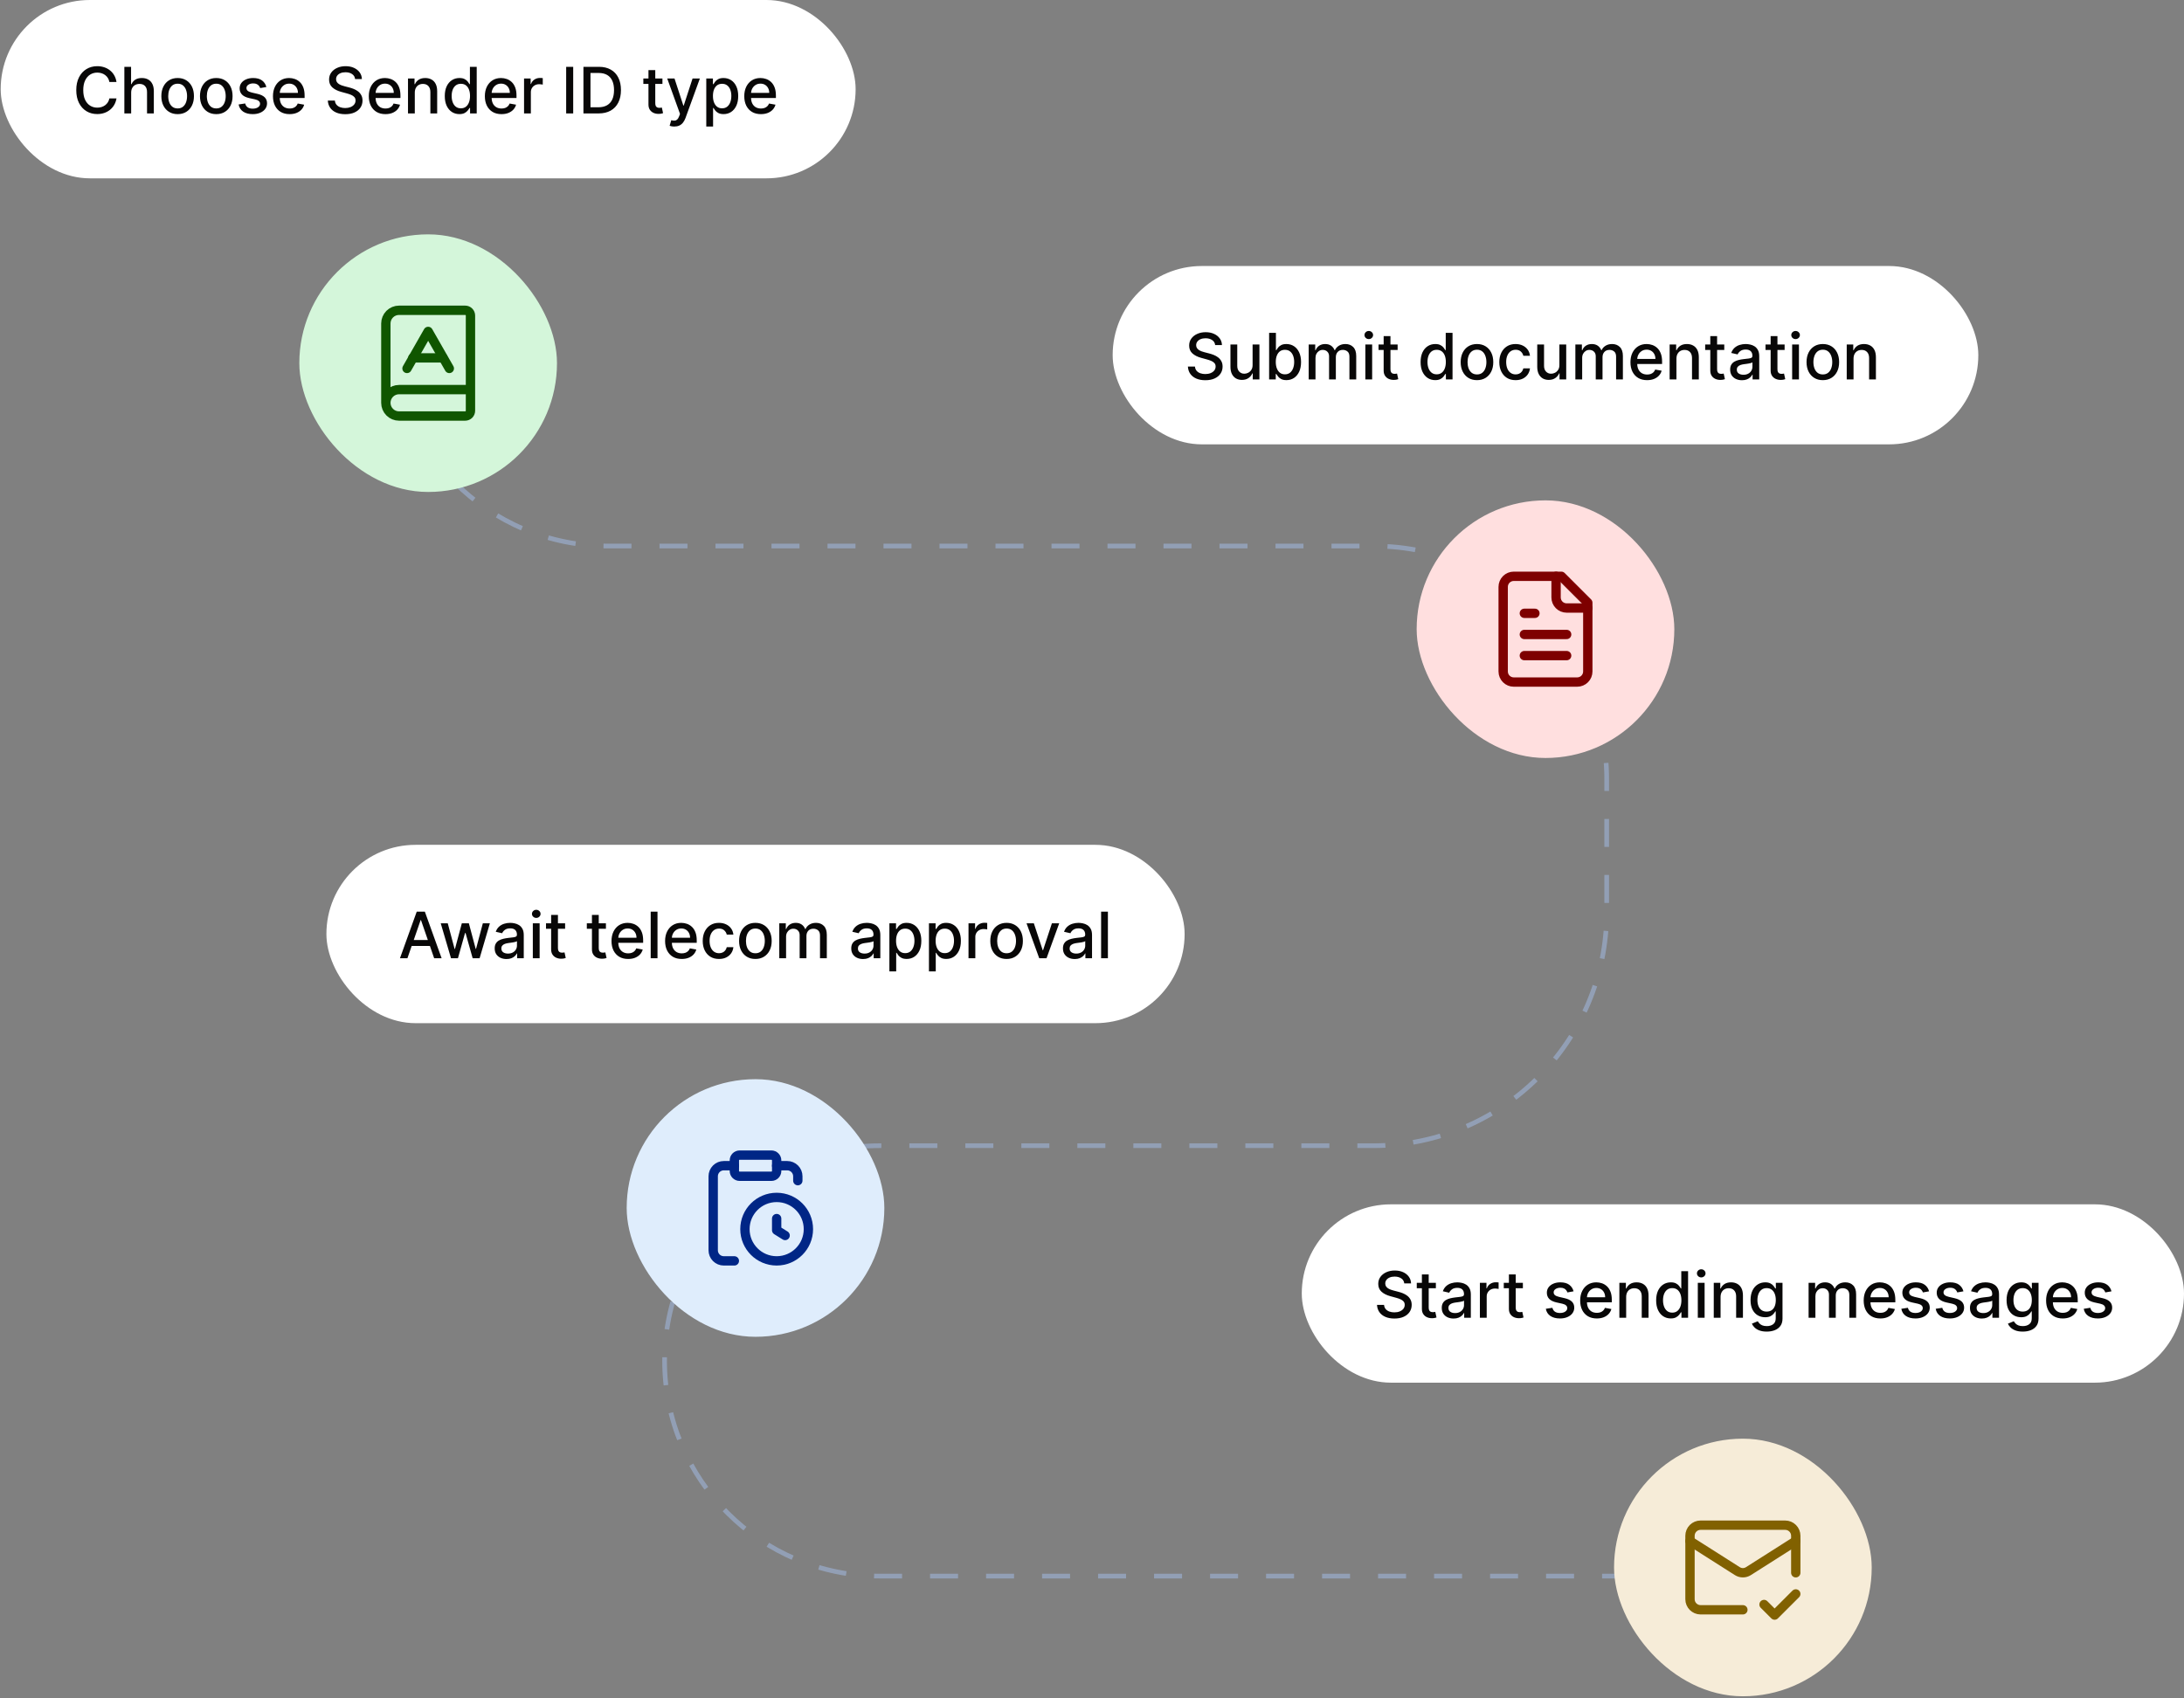 <svg width="585" height="455" viewBox="0 0 585 455" fill="none" xmlns="http://www.w3.org/2000/svg">
<rect x="0" y="0" width="585" height="455" fill="#808080" stroke="none"/>
<path d="M104.807 88.207V88.207C104.807 120.283 130.809 146.285 162.885 146.285H367.839C402.371 146.285 430.366 174.279 430.366 208.812V244.407C430.366 278.94 402.371 306.934 367.839 306.934H235.669C203.829 306.934 178.017 332.746 178.017 364.586V364.586C178.017 396.426 203.829 422.238 235.669 422.238H469.285" stroke="#929FB5" stroke-width="1.251" stroke-dasharray="7.5 7.5"/>
<rect x="0.186" width="229" height="47.776" rx="23.888" fill="white"/>
<path d="M31.202 21.961H29.3C29.227 21.555 29.091 21.197 28.892 20.888C28.692 20.579 28.448 20.317 28.16 20.102C27.871 19.886 27.548 19.724 27.19 19.614C26.837 19.504 26.461 19.449 26.062 19.449C25.343 19.449 24.699 19.63 24.13 19.992C23.564 20.354 23.117 20.884 22.788 21.583C22.463 22.282 22.3 23.136 22.3 24.144C22.3 25.16 22.463 26.018 22.788 26.717C23.117 27.416 23.567 27.945 24.136 28.302C24.705 28.66 25.345 28.839 26.056 28.839C26.451 28.839 26.825 28.786 27.178 28.68C27.536 28.571 27.859 28.41 28.148 28.199C28.436 27.987 28.68 27.729 28.879 27.424C29.082 27.116 29.223 26.762 29.3 26.363L31.202 26.37C31.101 26.983 30.904 27.548 30.611 28.065C30.322 28.577 29.95 29.02 29.495 29.394C29.044 29.764 28.528 30.05 27.946 30.254C27.365 30.457 26.731 30.558 26.044 30.558C24.963 30.558 23.999 30.302 23.154 29.79C22.308 29.274 21.642 28.536 21.154 27.577C20.67 26.618 20.428 25.473 20.428 24.144C20.428 22.811 20.672 21.667 21.16 20.711C21.648 19.752 22.314 19.016 23.16 18.504C24.006 17.988 24.967 17.73 26.044 17.73C26.707 17.73 27.325 17.825 27.898 18.016C28.475 18.203 28.993 18.48 29.452 18.846C29.912 19.207 30.292 19.65 30.593 20.175C30.893 20.695 31.097 21.291 31.202 21.961ZM35.133 24.827V30.388H33.31V17.901H35.109V22.547H35.225C35.444 22.043 35.78 21.642 36.231 21.345C36.682 21.049 37.272 20.9 37.999 20.9C38.642 20.9 39.203 21.032 39.682 21.297C40.166 21.561 40.54 21.955 40.804 22.48C41.072 23 41.206 23.65 41.206 24.431V30.388H39.383V24.65C39.383 23.963 39.206 23.431 38.853 23.053C38.499 22.671 38.007 22.48 37.377 22.48C36.947 22.48 36.56 22.571 36.219 22.754C35.882 22.937 35.615 23.205 35.42 23.559C35.229 23.908 35.133 24.331 35.133 24.827ZM47.584 30.577C46.706 30.577 45.94 30.375 45.285 29.973C44.631 29.571 44.123 29.008 43.761 28.284C43.399 27.561 43.218 26.715 43.218 25.748C43.218 24.776 43.399 23.927 43.761 23.199C44.123 22.471 44.631 21.906 45.285 21.504C45.94 21.102 46.706 20.9 47.584 20.9C48.462 20.9 49.228 21.102 49.883 21.504C50.537 21.906 51.045 22.471 51.407 23.199C51.769 23.927 51.95 24.776 51.95 25.748C51.95 26.715 51.769 27.561 51.407 28.284C51.045 29.008 50.537 29.571 49.883 29.973C49.228 30.375 48.462 30.577 47.584 30.577ZM47.59 29.046C48.159 29.046 48.631 28.896 49.005 28.595C49.379 28.294 49.655 27.894 49.834 27.394C50.017 26.894 50.108 26.343 50.108 25.742C50.108 25.144 50.017 24.595 49.834 24.095C49.655 23.591 49.379 23.187 49.005 22.882C48.631 22.577 48.159 22.425 47.59 22.425C47.017 22.425 46.541 22.577 46.163 22.882C45.789 23.187 45.511 23.591 45.328 24.095C45.149 24.595 45.06 25.144 45.06 25.742C45.06 26.343 45.149 26.894 45.328 27.394C45.511 27.894 45.789 28.294 46.163 28.595C46.541 28.896 47.017 29.046 47.59 29.046ZM57.93 30.577C57.052 30.577 56.285 30.375 55.631 29.973C54.977 29.571 54.468 29.008 54.107 28.284C53.745 27.561 53.564 26.715 53.564 25.748C53.564 24.776 53.745 23.927 54.107 23.199C54.468 22.471 54.977 21.906 55.631 21.504C56.285 21.102 57.052 20.9 57.93 20.9C58.808 20.9 59.574 21.102 60.228 21.504C60.883 21.906 61.391 22.471 61.753 23.199C62.114 23.927 62.295 24.776 62.295 25.748C62.295 26.715 62.114 27.561 61.753 28.284C61.391 29.008 60.883 29.571 60.228 29.973C59.574 30.375 58.808 30.577 57.93 30.577ZM57.936 29.046C58.505 29.046 58.976 28.896 59.35 28.595C59.724 28.294 60.001 27.894 60.18 27.394C60.362 26.894 60.454 26.343 60.454 25.742C60.454 25.144 60.362 24.595 60.18 24.095C60.001 23.591 59.724 23.187 59.35 22.882C58.976 22.577 58.505 22.425 57.936 22.425C57.363 22.425 56.887 22.577 56.509 22.882C56.135 23.187 55.857 23.591 55.674 24.095C55.495 24.595 55.405 25.144 55.405 25.742C55.405 26.343 55.495 26.894 55.674 27.394C55.857 27.894 56.135 28.294 56.509 28.595C56.887 28.896 57.363 29.046 57.936 29.046ZM71.348 23.309L69.696 23.601C69.627 23.39 69.517 23.189 69.367 22.998C69.22 22.807 69.021 22.65 68.769 22.528C68.517 22.406 68.202 22.345 67.824 22.345C67.308 22.345 66.877 22.461 66.531 22.693C66.186 22.921 66.013 23.215 66.013 23.577C66.013 23.89 66.129 24.142 66.361 24.333C66.592 24.524 66.966 24.681 67.483 24.803L68.97 25.144C69.832 25.343 70.474 25.65 70.897 26.065C71.32 26.479 71.531 27.018 71.531 27.68C71.531 28.241 71.369 28.741 71.043 29.18C70.722 29.615 70.273 29.957 69.696 30.205C69.123 30.453 68.458 30.577 67.702 30.577C66.653 30.577 65.798 30.353 65.135 29.906C64.473 29.455 64.066 28.815 63.916 27.985L65.678 27.717C65.788 28.176 66.013 28.524 66.355 28.76C66.696 28.991 67.141 29.107 67.69 29.107C68.287 29.107 68.765 28.983 69.123 28.735C69.481 28.483 69.659 28.176 69.659 27.815C69.659 27.522 69.55 27.276 69.33 27.077C69.115 26.878 68.783 26.727 68.336 26.626L66.751 26.278C65.877 26.079 65.231 25.762 64.812 25.327C64.397 24.892 64.19 24.341 64.19 23.675C64.19 23.122 64.344 22.638 64.653 22.224C64.962 21.809 65.389 21.486 65.934 21.254C66.479 21.018 67.103 20.9 67.806 20.9C68.818 20.9 69.615 21.12 70.196 21.559C70.777 21.994 71.161 22.577 71.348 23.309ZM77.572 30.577C76.649 30.577 75.855 30.38 75.188 29.985C74.525 29.587 74.013 29.028 73.651 28.308C73.294 27.585 73.115 26.738 73.115 25.766C73.115 24.807 73.294 23.961 73.651 23.23C74.013 22.498 74.517 21.927 75.164 21.516C75.814 21.106 76.574 20.9 77.444 20.9C77.972 20.9 78.485 20.988 78.981 21.163C79.476 21.337 79.921 21.612 80.316 21.986C80.71 22.36 81.021 22.845 81.249 23.443C81.476 24.036 81.59 24.758 81.59 25.607V26.254H74.145V24.888H79.804C79.804 24.408 79.706 23.983 79.511 23.614C79.316 23.24 79.041 22.945 78.688 22.73C78.338 22.514 77.928 22.406 77.456 22.406C76.944 22.406 76.497 22.532 76.115 22.784C75.737 23.032 75.444 23.358 75.237 23.76C75.034 24.158 74.932 24.591 74.932 25.059V26.126C74.932 26.752 75.042 27.284 75.261 27.723C75.485 28.162 75.796 28.497 76.194 28.729C76.592 28.957 77.058 29.071 77.59 29.071C77.936 29.071 78.251 29.022 78.535 28.924C78.82 28.823 79.066 28.672 79.273 28.473C79.481 28.274 79.639 28.028 79.749 27.735L81.474 28.046C81.336 28.554 81.088 29 80.73 29.382C80.377 29.76 79.932 30.054 79.395 30.266C78.863 30.473 78.255 30.577 77.572 30.577ZM95.114 21.181C95.049 20.604 94.781 20.157 94.309 19.839C93.838 19.518 93.244 19.358 92.529 19.358C92.016 19.358 91.573 19.439 91.2 19.602C90.826 19.76 90.535 19.98 90.328 20.26C90.124 20.537 90.023 20.852 90.023 21.205C90.023 21.502 90.092 21.758 90.23 21.974C90.372 22.189 90.557 22.37 90.785 22.516C91.016 22.658 91.264 22.778 91.529 22.876C91.793 22.969 92.047 23.047 92.291 23.108L93.51 23.425C93.909 23.522 94.317 23.654 94.736 23.821C95.155 23.988 95.543 24.207 95.9 24.479C96.258 24.752 96.547 25.089 96.766 25.492C96.99 25.894 97.102 26.376 97.102 26.937C97.102 27.644 96.919 28.272 96.553 28.821C96.191 29.369 95.665 29.802 94.974 30.119C94.287 30.436 93.455 30.595 92.48 30.595C91.545 30.595 90.736 30.447 90.053 30.15C89.37 29.853 88.836 29.433 88.45 28.888C88.063 28.339 87.85 27.689 87.809 26.937H89.7C89.736 27.388 89.882 27.764 90.138 28.065C90.399 28.361 90.73 28.583 91.132 28.729C91.539 28.872 91.984 28.943 92.468 28.943C93 28.943 93.474 28.859 93.888 28.693C94.307 28.522 94.636 28.286 94.876 27.985C95.116 27.68 95.236 27.325 95.236 26.918C95.236 26.548 95.13 26.246 94.919 26.01C94.712 25.774 94.429 25.579 94.071 25.424C93.718 25.27 93.317 25.134 92.87 25.016L91.395 24.614C90.395 24.341 89.602 23.941 89.017 23.412C88.435 22.884 88.145 22.185 88.145 21.315C88.145 20.596 88.34 19.968 88.73 19.431C89.12 18.894 89.649 18.478 90.315 18.181C90.982 17.88 91.734 17.73 92.571 17.73C93.417 17.73 94.163 17.878 94.809 18.175C95.459 18.472 95.972 18.88 96.346 19.4C96.719 19.917 96.915 20.51 96.931 21.181H95.114ZM103.243 30.577C102.32 30.577 101.526 30.38 100.859 29.985C100.196 29.587 99.684 29.028 99.323 28.308C98.965 27.585 98.786 26.738 98.786 25.766C98.786 24.807 98.965 23.961 99.323 23.23C99.684 22.498 100.188 21.927 100.835 21.516C101.485 21.106 102.245 20.9 103.115 20.9C103.643 20.9 104.156 20.988 104.652 21.163C105.147 21.337 105.593 21.612 105.987 21.986C106.381 22.36 106.692 22.845 106.92 23.443C107.147 24.036 107.261 24.758 107.261 25.607V26.254H99.816V24.888H105.475C105.475 24.408 105.377 23.983 105.182 23.614C104.987 23.24 104.713 22.945 104.359 22.73C104.009 22.514 103.599 22.406 103.127 22.406C102.615 22.406 102.168 22.532 101.786 22.784C101.408 23.032 101.115 23.358 100.908 23.76C100.705 24.158 100.603 24.591 100.603 25.059V26.126C100.603 26.752 100.713 27.284 100.932 27.723C101.156 28.162 101.467 28.497 101.865 28.729C102.263 28.957 102.729 29.071 103.261 29.071C103.607 29.071 103.922 29.022 104.206 28.924C104.491 28.823 104.737 28.672 104.944 28.473C105.152 28.274 105.31 28.028 105.42 27.735L107.145 28.046C107.007 28.554 106.759 29 106.401 29.382C106.048 29.76 105.603 30.054 105.066 30.266C104.534 30.473 103.926 30.577 103.243 30.577ZM111.107 24.827V30.388H109.284V21.022H111.034V22.547H111.15C111.365 22.051 111.703 21.652 112.162 21.352C112.625 21.051 113.209 20.9 113.912 20.9C114.55 20.9 115.109 21.035 115.589 21.303C116.068 21.567 116.44 21.961 116.704 22.486C116.969 23.01 117.101 23.658 117.101 24.431V30.388H115.278V24.65C115.278 23.971 115.101 23.441 114.747 23.059C114.393 22.673 113.908 22.48 113.29 22.48C112.867 22.48 112.491 22.571 112.162 22.754C111.837 22.937 111.579 23.205 111.388 23.559C111.201 23.908 111.107 24.331 111.107 24.827ZM123.052 30.571C122.296 30.571 121.621 30.378 121.027 29.991C120.438 29.601 119.975 29.046 119.637 28.327C119.304 27.603 119.137 26.735 119.137 25.723C119.137 24.711 119.306 23.845 119.643 23.126C119.985 22.406 120.452 21.856 121.046 21.474C121.639 21.091 122.312 20.9 123.064 20.9C123.645 20.9 124.113 20.998 124.466 21.193C124.824 21.384 125.1 21.608 125.295 21.864C125.495 22.12 125.649 22.345 125.759 22.541H125.869V17.901H127.692V30.388H125.911V28.93H125.759C125.649 29.13 125.491 29.357 125.283 29.613C125.08 29.869 124.799 30.093 124.442 30.284C124.084 30.475 123.621 30.571 123.052 30.571ZM123.454 29.016C123.978 29.016 124.421 28.878 124.783 28.601C125.149 28.321 125.425 27.933 125.612 27.437C125.803 26.941 125.899 26.363 125.899 25.705C125.899 25.055 125.806 24.485 125.619 23.998C125.432 23.51 125.157 23.13 124.795 22.858C124.434 22.585 123.987 22.449 123.454 22.449C122.905 22.449 122.448 22.591 122.082 22.876C121.716 23.16 121.44 23.549 121.253 24.04C121.07 24.532 120.979 25.087 120.979 25.705C120.979 26.331 121.072 26.894 121.259 27.394C121.446 27.894 121.722 28.29 122.088 28.583C122.458 28.872 122.913 29.016 123.454 29.016ZM134.33 30.577C133.407 30.577 132.613 30.38 131.946 29.985C131.283 29.587 130.771 29.028 130.409 28.308C130.052 27.585 129.873 26.738 129.873 25.766C129.873 24.807 130.052 23.961 130.409 23.23C130.771 22.498 131.275 21.927 131.922 21.516C132.572 21.106 133.332 20.9 134.202 20.9C134.73 20.9 135.243 20.988 135.738 21.163C136.234 21.337 136.679 21.612 137.074 21.986C137.468 22.36 137.779 22.845 138.007 23.443C138.234 24.036 138.348 24.758 138.348 25.607V26.254H130.903V24.888H136.562C136.562 24.408 136.464 23.983 136.269 23.614C136.074 23.24 135.799 22.945 135.446 22.73C135.096 22.514 134.686 22.406 134.214 22.406C133.702 22.406 133.255 22.532 132.873 22.784C132.495 23.032 132.202 23.358 131.995 23.76C131.792 24.158 131.69 24.591 131.69 25.059V26.126C131.69 26.752 131.8 27.284 132.019 27.723C132.243 28.162 132.554 28.497 132.952 28.729C133.35 28.957 133.816 29.071 134.348 29.071C134.694 29.071 135.009 29.022 135.293 28.924C135.578 28.823 135.824 28.672 136.031 28.473C136.238 28.274 136.397 28.028 136.507 27.735L138.232 28.046C138.094 28.554 137.846 29 137.488 29.382C137.135 29.76 136.69 30.054 136.153 30.266C135.621 30.473 135.013 30.577 134.33 30.577ZM140.371 30.388V21.022H142.133V22.51H142.231C142.401 22.006 142.702 21.61 143.133 21.321C143.568 21.028 144.06 20.882 144.608 20.882C144.722 20.882 144.856 20.886 145.011 20.894C145.169 20.902 145.293 20.913 145.383 20.925V22.669C145.31 22.648 145.18 22.626 144.993 22.602C144.806 22.573 144.619 22.559 144.432 22.559C144.001 22.559 143.617 22.65 143.279 22.833C142.946 23.012 142.682 23.262 142.487 23.583C142.292 23.9 142.194 24.262 142.194 24.669V30.388H140.371ZM153.535 17.901V30.388H151.651V17.901H153.535ZM160.321 30.388H156.279V17.901H160.449C161.673 17.901 162.723 18.151 163.601 18.651C164.479 19.146 165.152 19.86 165.62 20.791C166.091 21.717 166.327 22.829 166.327 24.126C166.327 25.427 166.089 26.544 165.614 27.479C165.142 28.414 164.459 29.134 163.565 29.638C162.671 30.138 161.589 30.388 160.321 30.388ZM158.163 28.741H160.217C161.169 28.741 161.959 28.563 162.589 28.205C163.219 27.843 163.691 27.321 164.004 26.638C164.317 25.951 164.473 25.114 164.473 24.126C164.473 23.146 164.317 22.315 164.004 21.632C163.695 20.949 163.234 20.431 162.62 20.077C162.006 19.724 161.244 19.547 160.333 19.547H158.163V28.741ZM177.439 21.022V22.486H172.324V21.022H177.439ZM173.696 18.779H175.519V27.638C175.519 27.991 175.571 28.258 175.677 28.437C175.783 28.611 175.919 28.731 176.086 28.796C176.256 28.857 176.441 28.888 176.64 28.888C176.787 28.888 176.915 28.878 177.025 28.857C177.134 28.837 177.22 28.821 177.281 28.808L177.61 30.314C177.504 30.355 177.354 30.396 177.159 30.436C176.964 30.481 176.72 30.506 176.427 30.51C175.947 30.518 175.5 30.432 175.086 30.254C174.671 30.075 174.336 29.798 174.08 29.424C173.824 29.05 173.696 28.581 173.696 28.016V18.779ZM180.608 33.9C180.336 33.9 180.088 33.877 179.864 33.833C179.641 33.792 179.474 33.747 179.364 33.699L179.803 32.205C180.137 32.294 180.433 32.333 180.694 32.321C180.954 32.308 181.183 32.211 181.383 32.028C181.586 31.845 181.765 31.546 181.919 31.132L182.145 30.51L178.718 21.022H180.669L183.041 28.29H183.139L185.51 21.022H187.468L183.608 31.638C183.429 32.125 183.202 32.538 182.925 32.875C182.649 33.217 182.32 33.473 181.937 33.644C181.555 33.814 181.112 33.9 180.608 33.9ZM189.181 33.9V21.022H190.961V22.541H191.114C191.22 22.345 191.372 22.12 191.571 21.864C191.77 21.608 192.047 21.384 192.4 21.193C192.754 20.998 193.222 20.9 193.803 20.9C194.559 20.9 195.234 21.091 195.827 21.474C196.421 21.856 196.886 22.406 197.223 23.126C197.565 23.845 197.736 24.711 197.736 25.723C197.736 26.735 197.567 27.603 197.229 28.327C196.892 29.046 196.429 29.601 195.839 29.991C195.25 30.378 194.577 30.571 193.821 30.571C193.252 30.571 192.787 30.475 192.425 30.284C192.067 30.093 191.787 29.869 191.583 29.613C191.38 29.357 191.224 29.13 191.114 28.93H191.004V33.9H189.181ZM190.968 25.705C190.968 26.363 191.063 26.941 191.254 27.437C191.445 27.933 191.722 28.321 192.083 28.601C192.445 28.878 192.888 29.016 193.413 29.016C193.957 29.016 194.413 28.872 194.778 28.583C195.144 28.29 195.421 27.894 195.608 27.394C195.799 26.894 195.894 26.331 195.894 25.705C195.894 25.087 195.801 24.532 195.614 24.04C195.431 23.549 195.154 23.16 194.784 22.876C194.419 22.591 193.961 22.449 193.413 22.449C192.884 22.449 192.437 22.585 192.071 22.858C191.709 23.13 191.435 23.51 191.248 23.998C191.061 24.485 190.968 25.055 190.968 25.705ZM203.814 30.577C202.892 30.577 202.097 30.38 201.43 29.985C200.768 29.587 200.256 29.028 199.894 28.308C199.536 27.585 199.357 26.738 199.357 25.766C199.357 24.807 199.536 23.961 199.894 23.23C200.256 22.498 200.76 21.927 201.406 21.516C202.056 21.106 202.817 20.9 203.686 20.9C204.215 20.9 204.727 20.988 205.223 21.163C205.719 21.337 206.164 21.612 206.558 21.986C206.953 22.36 207.264 22.845 207.491 23.443C207.719 24.036 207.833 24.758 207.833 25.607V26.254H200.388V24.888H206.046C206.046 24.408 205.949 23.983 205.753 23.614C205.558 23.24 205.284 22.945 204.93 22.73C204.581 22.514 204.17 22.406 203.699 22.406C203.186 22.406 202.739 22.532 202.357 22.784C201.979 23.032 201.687 23.358 201.479 23.76C201.276 24.158 201.174 24.591 201.174 25.059V26.126C201.174 26.752 201.284 27.284 201.504 27.723C201.727 28.162 202.038 28.497 202.437 28.729C202.835 28.957 203.3 29.071 203.833 29.071C204.178 29.071 204.493 29.022 204.778 28.924C205.062 28.823 205.308 28.672 205.516 28.473C205.723 28.274 205.881 28.028 205.991 27.735L207.717 28.046C207.579 28.554 207.331 29 206.973 29.382C206.619 29.76 206.174 30.054 205.638 30.266C205.105 30.473 204.497 30.577 203.814 30.577Z" fill="#080707"/>
<rect x="80.178" y="62.782" width="69.015" height="69.015" rx="34.508" fill="#D4F6DA"/>
<path d="M103.352 107.915V86.665C103.352 85.725 103.725 84.825 104.389 84.16C105.053 83.496 105.954 83.123 106.893 83.123H124.602C124.977 83.123 125.338 83.272 125.603 83.538C125.869 83.804 126.018 84.164 126.018 84.54V110.04C126.018 110.415 125.869 110.776 125.603 111.041C125.338 111.307 124.977 111.456 124.602 111.456H106.893C105.954 111.456 105.053 111.083 104.389 110.419C103.725 109.755 103.352 108.854 103.352 107.915ZM103.352 107.915C103.352 106.975 103.725 106.075 104.389 105.41C105.053 104.746 105.954 104.373 106.893 104.373H126.018" stroke="#105600" stroke-width="2.5" stroke-linecap="round" stroke-linejoin="round"/>
<path d="M109.02 98.707L114.686 88.79L120.353 98.707" stroke="#105600" stroke-width="2.5" stroke-linecap="round" stroke-linejoin="round"/>
<path d="M110.578 95.873H118.653" stroke="#105600" stroke-width="2.5" stroke-linecap="round" stroke-linejoin="round"/>
<rect x="87.43" y="226.332" width="229.878" height="47.776" rx="23.888" fill="white"/>
<path d="M109.13 256.72H107.13L111.624 244.233H113.8L118.294 256.72H116.294L112.764 246.501H112.666L109.13 256.72ZM109.465 251.83H115.953V253.415H109.465V251.83ZM120.808 256.72L118.052 247.354H119.936L121.771 254.232H121.862L123.704 247.354H125.588L127.417 254.202H127.509L129.332 247.354H131.216L128.466 256.72H126.606L124.704 249.958H124.564L122.661 256.72H120.808ZM135.671 256.927C135.078 256.927 134.541 256.817 134.062 256.598C133.582 256.374 133.202 256.051 132.921 255.628C132.645 255.206 132.507 254.687 132.507 254.074C132.507 253.545 132.608 253.11 132.812 252.769C133.015 252.427 133.289 252.157 133.635 251.958C133.98 251.759 134.366 251.608 134.793 251.507C135.22 251.405 135.655 251.328 136.098 251.275C136.659 251.21 137.114 251.157 137.464 251.116C137.813 251.072 138.067 251 138.226 250.903C138.385 250.805 138.464 250.647 138.464 250.427V250.385C138.464 249.852 138.313 249.44 138.013 249.147C137.716 248.854 137.273 248.708 136.683 248.708C136.07 248.708 135.586 248.844 135.232 249.116C134.883 249.385 134.641 249.683 134.507 250.013L132.793 249.623C132.997 249.053 133.293 248.594 133.684 248.245C134.078 247.891 134.531 247.635 135.043 247.476C135.555 247.314 136.094 247.232 136.659 247.232C137.033 247.232 137.429 247.277 137.848 247.367C138.271 247.452 138.665 247.61 139.031 247.842C139.401 248.074 139.704 248.405 139.939 248.836C140.175 249.263 140.293 249.818 140.293 250.501V256.72H138.513V255.439H138.439C138.322 255.675 138.145 255.907 137.909 256.134C137.673 256.362 137.37 256.551 137 256.701C136.631 256.852 136.187 256.927 135.671 256.927ZM136.068 255.464C136.572 255.464 137.002 255.364 137.36 255.165C137.722 254.966 137.996 254.706 138.183 254.384C138.374 254.059 138.47 253.712 138.47 253.342V252.135C138.405 252.2 138.279 252.261 138.092 252.317C137.909 252.37 137.7 252.417 137.464 252.458C137.228 252.494 136.998 252.529 136.775 252.561C136.551 252.59 136.364 252.614 136.214 252.635C135.86 252.679 135.537 252.754 135.244 252.86C134.956 252.966 134.724 253.118 134.549 253.317C134.379 253.513 134.293 253.773 134.293 254.098C134.293 254.549 134.46 254.891 134.793 255.122C135.127 255.35 135.551 255.464 136.068 255.464ZM142.721 256.72V247.354H144.544V256.72H142.721ZM143.642 245.909C143.325 245.909 143.053 245.804 142.825 245.592C142.601 245.377 142.49 245.121 142.49 244.824C142.49 244.523 142.601 244.267 142.825 244.056C143.053 243.84 143.325 243.733 143.642 243.733C143.959 243.733 144.229 243.84 144.453 244.056C144.68 244.267 144.794 244.523 144.794 244.824C144.794 245.121 144.68 245.377 144.453 245.592C144.229 245.804 143.959 245.909 143.642 245.909ZM151.369 247.354V248.818H146.253V247.354H151.369ZM147.625 245.111H149.448V253.97C149.448 254.323 149.501 254.59 149.607 254.769C149.712 254.943 149.848 255.063 150.015 255.128C150.186 255.189 150.371 255.22 150.57 255.22C150.716 255.22 150.844 255.21 150.954 255.189C151.064 255.169 151.149 255.153 151.21 255.141L151.539 256.647C151.434 256.687 151.283 256.728 151.088 256.769C150.893 256.813 150.649 256.838 150.357 256.842C149.877 256.85 149.43 256.764 149.015 256.586C148.601 256.407 148.265 256.13 148.009 255.756C147.753 255.382 147.625 254.913 147.625 254.348V245.111ZM162.301 247.354V248.818H157.185V247.354H162.301ZM158.557 245.111H160.38V253.97C160.38 254.323 160.433 254.59 160.539 254.769C160.645 254.943 160.781 255.063 160.947 255.128C161.118 255.189 161.303 255.22 161.502 255.22C161.649 255.22 161.777 255.21 161.886 255.189C161.996 255.169 162.082 255.153 162.143 255.141L162.472 256.647C162.366 256.687 162.216 256.728 162.021 256.769C161.825 256.813 161.582 256.838 161.289 256.842C160.809 256.85 160.362 256.764 159.948 256.586C159.533 256.407 159.198 256.13 158.941 255.756C158.685 255.382 158.557 254.913 158.557 254.348V245.111ZM168.254 256.909C167.331 256.909 166.536 256.712 165.87 256.317C165.207 255.919 164.695 255.36 164.333 254.641C163.975 253.917 163.796 253.069 163.796 252.098C163.796 251.139 163.975 250.293 164.333 249.562C164.695 248.83 165.199 248.259 165.845 247.848C166.495 247.438 167.256 247.232 168.125 247.232C168.654 247.232 169.166 247.32 169.662 247.495C170.158 247.669 170.603 247.944 170.997 248.318C171.392 248.692 171.703 249.177 171.93 249.775C172.158 250.368 172.272 251.09 172.272 251.939V252.586H164.827V251.22H170.485C170.485 250.74 170.388 250.316 170.192 249.946C169.997 249.572 169.723 249.277 169.369 249.062C169.02 248.846 168.609 248.738 168.138 248.738C167.626 248.738 167.178 248.864 166.796 249.116C166.418 249.364 166.126 249.69 165.918 250.092C165.715 250.49 165.613 250.923 165.613 251.391V252.458C165.613 253.084 165.723 253.616 165.943 254.055C166.166 254.494 166.477 254.83 166.876 255.061C167.274 255.289 167.739 255.403 168.272 255.403C168.617 255.403 168.932 255.354 169.217 255.256C169.501 255.155 169.747 255.004 169.955 254.805C170.162 254.606 170.321 254.36 170.43 254.067L172.156 254.378C172.018 254.886 171.77 255.332 171.412 255.714C171.058 256.092 170.613 256.386 170.077 256.598C169.544 256.805 168.936 256.909 168.254 256.909ZM176.117 244.233V256.72H174.294V244.233H176.117ZM182.607 256.909C181.684 256.909 180.889 256.712 180.222 256.317C179.56 255.919 179.048 255.36 178.686 254.641C178.328 253.917 178.149 253.069 178.149 252.098C178.149 251.139 178.328 250.293 178.686 249.562C179.048 248.83 179.552 248.259 180.198 247.848C180.848 247.438 181.609 247.232 182.478 247.232C183.007 247.232 183.519 247.32 184.015 247.495C184.511 247.669 184.956 247.944 185.35 248.318C185.745 248.692 186.056 249.177 186.283 249.775C186.511 250.368 186.625 251.09 186.625 251.939V252.586H179.18V251.22H184.838C184.838 250.74 184.741 250.316 184.545 249.946C184.35 249.572 184.076 249.277 183.722 249.062C183.373 248.846 182.962 248.738 182.491 248.738C181.978 248.738 181.531 248.864 181.149 249.116C180.771 249.364 180.479 249.69 180.271 250.092C180.068 250.49 179.966 250.923 179.966 251.391V252.458C179.966 253.084 180.076 253.616 180.296 254.055C180.519 254.494 180.83 254.83 181.229 255.061C181.627 255.289 182.092 255.403 182.625 255.403C182.97 255.403 183.285 255.354 183.57 255.256C183.854 255.155 184.1 255.004 184.308 254.805C184.515 254.606 184.673 254.36 184.783 254.067L186.509 254.378C186.371 254.886 186.123 255.332 185.765 255.714C185.411 256.092 184.966 256.386 184.43 256.598C183.897 256.805 183.289 256.909 182.607 256.909ZM192.592 256.909C191.686 256.909 190.905 256.703 190.251 256.293C189.601 255.878 189.101 255.307 188.751 254.58C188.401 253.852 188.227 253.019 188.227 252.08C188.227 251.129 188.406 250.289 188.763 249.562C189.121 248.83 189.625 248.259 190.275 247.848C190.926 247.438 191.692 247.232 192.574 247.232C193.285 247.232 193.919 247.364 194.476 247.629C195.033 247.889 195.482 248.255 195.824 248.726C196.169 249.198 196.375 249.749 196.44 250.379H194.665C194.568 249.94 194.344 249.562 193.995 249.244C193.649 248.927 193.186 248.769 192.605 248.769C192.096 248.769 191.651 248.903 191.269 249.171C190.891 249.436 190.596 249.814 190.385 250.305C190.174 250.793 190.068 251.37 190.068 252.037C190.068 252.72 190.172 253.309 190.379 253.805C190.586 254.301 190.879 254.685 191.257 254.958C191.639 255.23 192.088 255.366 192.605 255.366C192.95 255.366 193.263 255.303 193.543 255.177C193.828 255.047 194.066 254.862 194.257 254.622C194.452 254.382 194.588 254.094 194.665 253.756H196.44C196.375 254.362 196.178 254.903 195.848 255.378C195.519 255.854 195.078 256.228 194.525 256.5C193.976 256.773 193.332 256.909 192.592 256.909ZM202.334 256.909C201.456 256.909 200.69 256.708 200.036 256.305C199.381 255.903 198.873 255.34 198.511 254.616C198.149 253.893 197.969 253.047 197.969 252.08C197.969 251.108 198.149 250.259 198.511 249.531C198.873 248.803 199.381 248.238 200.036 247.836C200.69 247.434 201.456 247.232 202.334 247.232C203.212 247.232 203.978 247.434 204.633 247.836C205.287 248.238 205.795 248.803 206.157 249.531C206.519 250.259 206.7 251.108 206.7 252.08C206.7 253.047 206.519 253.893 206.157 254.616C205.795 255.34 205.287 255.903 204.633 256.305C203.978 256.708 203.212 256.909 202.334 256.909ZM202.34 255.378C202.909 255.378 203.381 255.228 203.755 254.927C204.129 254.626 204.405 254.226 204.584 253.726C204.767 253.226 204.858 252.675 204.858 252.074C204.858 251.476 204.767 250.927 204.584 250.427C204.405 249.923 204.129 249.519 203.755 249.214C203.381 248.909 202.909 248.757 202.34 248.757C201.767 248.757 201.292 248.909 200.914 249.214C200.54 249.519 200.261 249.923 200.078 250.427C199.899 250.927 199.81 251.476 199.81 252.074C199.81 252.675 199.899 253.226 200.078 253.726C200.261 254.226 200.54 254.626 200.914 254.927C201.292 255.228 201.767 255.378 202.34 255.378ZM208.735 256.72V247.354H210.485V248.879H210.601C210.796 248.362 211.115 247.96 211.558 247.671C212.001 247.379 212.531 247.232 213.149 247.232C213.775 247.232 214.3 247.379 214.722 247.671C215.149 247.964 215.464 248.366 215.667 248.879H215.765C215.989 248.379 216.344 247.98 216.832 247.684C217.32 247.383 217.901 247.232 218.576 247.232C219.425 247.232 220.118 247.499 220.655 248.031C221.196 248.564 221.466 249.366 221.466 250.44V256.72H219.643V250.61C219.643 249.976 219.47 249.517 219.125 249.232C218.779 248.948 218.366 248.805 217.887 248.805C217.293 248.805 216.832 248.988 216.503 249.354C216.173 249.716 216.009 250.181 216.009 250.75V256.72H214.192V250.494C214.192 249.986 214.033 249.578 213.716 249.269C213.399 248.96 212.987 248.805 212.479 248.805C212.133 248.805 211.814 248.897 211.521 249.08C211.233 249.259 210.999 249.509 210.82 249.83C210.645 250.151 210.558 250.523 210.558 250.946V256.72H208.735ZM231.179 256.927C230.585 256.927 230.049 256.817 229.569 256.598C229.09 256.374 228.709 256.051 228.429 255.628C228.153 255.206 228.014 254.687 228.014 254.074C228.014 253.545 228.116 253.11 228.319 252.769C228.522 252.427 228.797 252.157 229.142 251.958C229.488 251.759 229.874 251.608 230.301 251.507C230.728 251.405 231.163 251.328 231.606 251.275C232.167 251.21 232.622 251.157 232.971 251.116C233.321 251.072 233.575 251 233.734 250.903C233.892 250.805 233.971 250.647 233.971 250.427V250.385C233.971 249.852 233.821 249.44 233.52 249.147C233.223 248.854 232.78 248.708 232.191 248.708C231.577 248.708 231.094 248.844 230.74 249.116C230.39 249.385 230.148 249.683 230.014 250.013L228.301 249.623C228.504 249.053 228.801 248.594 229.191 248.245C229.585 247.891 230.039 247.635 230.551 247.476C231.063 247.314 231.602 247.232 232.167 247.232C232.541 247.232 232.937 247.277 233.356 247.367C233.778 247.452 234.173 247.61 234.538 247.842C234.908 248.074 235.211 248.405 235.447 248.836C235.683 249.263 235.801 249.818 235.801 250.501V256.72H234.02V255.439H233.947C233.829 255.675 233.652 255.907 233.417 256.134C233.181 256.362 232.878 256.551 232.508 256.701C232.138 256.852 231.695 256.927 231.179 256.927ZM231.575 255.464C232.079 255.464 232.51 255.364 232.868 255.165C233.23 254.966 233.504 254.706 233.691 254.384C233.882 254.059 233.978 253.712 233.978 253.342V252.135C233.912 252.2 233.786 252.261 233.599 252.317C233.417 252.37 233.207 252.417 232.971 252.458C232.736 252.494 232.506 252.529 232.282 252.561C232.059 252.59 231.872 252.614 231.722 252.635C231.368 252.679 231.045 252.754 230.752 252.86C230.463 252.966 230.232 253.118 230.057 253.317C229.886 253.513 229.801 253.773 229.801 254.098C229.801 254.549 229.968 254.891 230.301 255.122C230.634 255.35 231.059 255.464 231.575 255.464ZM238.229 260.232V247.354H240.009V248.873H240.162C240.267 248.677 240.42 248.452 240.619 248.196C240.818 247.94 241.095 247.716 241.448 247.525C241.802 247.33 242.269 247.232 242.851 247.232C243.607 247.232 244.281 247.423 244.875 247.806C245.468 248.188 245.934 248.738 246.271 249.458C246.613 250.177 246.783 251.043 246.783 252.055C246.783 253.067 246.615 253.935 246.277 254.659C245.94 255.378 245.476 255.933 244.887 256.323C244.298 256.71 243.625 256.903 242.869 256.903C242.3 256.903 241.834 256.807 241.473 256.616C241.115 256.425 240.834 256.201 240.631 255.945C240.428 255.689 240.271 255.462 240.162 255.262H240.052V260.232H238.229ZM240.015 252.037C240.015 252.696 240.111 253.273 240.302 253.769C240.493 254.265 240.769 254.653 241.131 254.933C241.493 255.21 241.936 255.348 242.46 255.348C243.005 255.348 243.46 255.204 243.826 254.915C244.192 254.622 244.468 254.226 244.655 253.726C244.846 253.226 244.942 252.663 244.942 252.037C244.942 251.419 244.848 250.864 244.661 250.372C244.479 249.881 244.202 249.492 243.832 249.208C243.466 248.923 243.009 248.781 242.46 248.781C241.932 248.781 241.485 248.917 241.119 249.19C240.757 249.462 240.483 249.842 240.296 250.33C240.109 250.818 240.015 251.387 240.015 252.037ZM248.826 260.232V247.354H250.606V248.873H250.759C250.864 248.677 251.017 248.452 251.216 248.196C251.415 247.94 251.692 247.716 252.045 247.525C252.399 247.33 252.866 247.232 253.448 247.232C254.204 247.232 254.878 247.423 255.472 247.806C256.065 248.188 256.531 248.738 256.868 249.458C257.21 250.177 257.38 251.043 257.38 252.055C257.38 253.067 257.212 253.935 256.874 254.659C256.537 255.378 256.074 255.933 255.484 256.323C254.895 256.71 254.222 256.903 253.466 256.903C252.897 256.903 252.431 256.807 252.07 256.616C251.712 256.425 251.431 256.201 251.228 255.945C251.025 255.689 250.868 255.462 250.759 255.262H250.649V260.232H248.826ZM250.612 252.037C250.612 252.696 250.708 253.273 250.899 253.769C251.09 254.265 251.366 254.653 251.728 254.933C252.09 255.21 252.533 255.348 253.057 255.348C253.602 255.348 254.057 255.204 254.423 254.915C254.789 254.622 255.065 254.226 255.252 253.726C255.443 253.226 255.539 252.663 255.539 252.037C255.539 251.419 255.445 250.864 255.259 250.372C255.076 249.881 254.799 249.492 254.429 249.208C254.063 248.923 253.606 248.781 253.057 248.781C252.529 248.781 252.082 248.917 251.716 249.19C251.354 249.462 251.08 249.842 250.893 250.33C250.706 250.818 250.612 251.387 250.612 252.037ZM259.423 256.72V247.354H261.185V248.842H261.283C261.453 248.338 261.754 247.942 262.185 247.653C262.62 247.36 263.112 247.214 263.661 247.214C263.774 247.214 263.909 247.218 264.063 247.226C264.222 247.234 264.345 247.245 264.435 247.257V249.001C264.362 248.98 264.232 248.958 264.045 248.934C263.858 248.905 263.671 248.891 263.484 248.891C263.053 248.891 262.669 248.982 262.331 249.165C261.998 249.344 261.734 249.594 261.539 249.915C261.344 250.232 261.246 250.594 261.246 251V256.72H259.423ZM269.622 256.909C268.744 256.909 267.978 256.708 267.323 256.305C266.669 255.903 266.161 255.34 265.799 254.616C265.437 253.893 265.257 253.047 265.257 252.08C265.257 251.108 265.437 250.259 265.799 249.531C266.161 248.803 266.669 248.238 267.323 247.836C267.978 247.434 268.744 247.232 269.622 247.232C270.5 247.232 271.266 247.434 271.921 247.836C272.575 248.238 273.083 248.803 273.445 249.531C273.807 250.259 273.988 251.108 273.988 252.08C273.988 253.047 273.807 253.893 273.445 254.616C273.083 255.34 272.575 255.903 271.921 256.305C271.266 256.708 270.5 256.909 269.622 256.909ZM269.628 255.378C270.197 255.378 270.669 255.228 271.043 254.927C271.417 254.626 271.693 254.226 271.872 253.726C272.055 253.226 272.146 252.675 272.146 252.074C272.146 251.476 272.055 250.927 271.872 250.427C271.693 249.923 271.417 249.519 271.043 249.214C270.669 248.909 270.197 248.757 269.628 248.757C269.055 248.757 268.58 248.909 268.201 249.214C267.828 249.519 267.549 249.923 267.366 250.427C267.187 250.927 267.098 251.476 267.098 252.074C267.098 252.675 267.187 253.226 267.366 253.726C267.549 254.226 267.828 254.626 268.201 254.927C268.58 255.228 269.055 255.378 269.628 255.378ZM283.716 247.354L280.32 256.72H278.369L274.966 247.354H276.924L279.295 254.561H279.393L281.759 247.354H283.716ZM287.887 256.927C287.293 256.927 286.757 256.817 286.277 256.598C285.797 256.374 285.417 256.051 285.137 255.628C284.86 255.206 284.722 254.687 284.722 254.074C284.722 253.545 284.824 253.11 285.027 252.769C285.23 252.427 285.505 252.157 285.85 251.958C286.196 251.759 286.582 251.608 287.009 251.507C287.435 251.405 287.87 251.328 288.313 251.275C288.874 251.21 289.33 251.157 289.679 251.116C290.029 251.072 290.283 251 290.441 250.903C290.6 250.805 290.679 250.647 290.679 250.427V250.385C290.679 249.852 290.529 249.44 290.228 249.147C289.931 248.854 289.488 248.708 288.899 248.708C288.285 248.708 287.801 248.844 287.448 249.116C287.098 249.385 286.856 249.683 286.722 250.013L285.009 249.623C285.212 249.053 285.509 248.594 285.899 248.245C286.293 247.891 286.746 247.635 287.259 247.476C287.771 247.314 288.309 247.232 288.874 247.232C289.248 247.232 289.645 247.277 290.063 247.367C290.486 247.452 290.88 247.61 291.246 247.842C291.616 248.074 291.919 248.405 292.155 248.836C292.39 249.263 292.508 249.818 292.508 250.501V256.72H290.728V255.439H290.655C290.537 255.675 290.36 255.907 290.124 256.134C289.888 256.362 289.586 256.551 289.216 256.701C288.846 256.852 288.403 256.927 287.887 256.927ZM288.283 255.464C288.787 255.464 289.218 255.364 289.575 255.165C289.937 254.966 290.212 254.706 290.399 254.384C290.59 254.059 290.685 253.712 290.685 253.342V252.135C290.62 252.2 290.494 252.261 290.307 252.317C290.124 252.37 289.915 252.417 289.679 252.458C289.443 252.494 289.214 252.529 288.99 252.561C288.767 252.59 288.58 252.614 288.429 252.635C288.076 252.679 287.752 252.754 287.46 252.86C287.171 252.966 286.939 253.118 286.765 253.317C286.594 253.513 286.509 253.773 286.509 254.098C286.509 254.549 286.675 254.891 287.009 255.122C287.342 255.35 287.767 255.464 288.283 255.464ZM296.76 244.233V256.72H294.937V244.233H296.76Z" fill="#080707"/>
<rect x="167.861" y="289.114" width="69.015" height="69.015" rx="34.508" fill="#DFEDFC"/>
<path d="M208.035 326.455V329.572L210.302 330.988" stroke="#002686" stroke-width="2.5" stroke-linecap="round" stroke-linejoin="round"/>
<path d="M208.035 312.289H210.868C211.62 312.289 212.341 312.588 212.872 313.119C213.403 313.65 213.702 314.371 213.702 315.122V316.301" stroke="#002686" stroke-width="2.5" stroke-linecap="round" stroke-linejoin="round"/>
<path d="M196.702 312.289H193.868C193.117 312.289 192.396 312.588 191.865 313.119C191.334 313.65 191.035 314.371 191.035 315.122V334.956C191.035 335.707 191.334 336.428 191.865 336.959C192.396 337.491 193.117 337.789 193.868 337.789H196.702" stroke="#002686" stroke-width="2.5" stroke-linecap="round" stroke-linejoin="round"/>
<path d="M208.035 337.789C212.73 337.789 216.535 333.983 216.535 329.289C216.535 324.595 212.73 320.789 208.035 320.789C203.341 320.789 199.535 324.595 199.535 329.289C199.535 333.983 203.341 337.789 208.035 337.789Z" stroke="#002686" stroke-width="2.5" stroke-linecap="round" stroke-linejoin="round"/>
<path d="M206.62 309.455H198.12C197.337 309.455 196.703 310.089 196.703 310.872V313.705C196.703 314.487 197.337 315.122 198.12 315.122H206.62C207.402 315.122 208.036 314.487 208.036 313.705V310.872C208.036 310.089 207.402 309.455 206.62 309.455Z" stroke="#002686" stroke-width="2.5" stroke-linecap="round" stroke-linejoin="round"/>
<rect x="298.035" y="71.266" width="231.872" height="47.776" rx="23.888" fill="white"/>
<path d="M325.491 92.446C325.426 91.869 325.158 91.422 324.686 91.105C324.215 90.784 323.621 90.623 322.906 90.623C322.394 90.623 321.951 90.705 321.577 90.867C321.203 91.026 320.912 91.245 320.705 91.526C320.502 91.802 320.4 92.117 320.4 92.471C320.4 92.768 320.469 93.024 320.607 93.239C320.749 93.454 320.934 93.635 321.162 93.782C321.394 93.924 321.642 94.044 321.906 94.141C322.17 94.235 322.424 94.312 322.668 94.373L323.888 94.69C324.286 94.788 324.694 94.92 325.113 95.087C325.532 95.253 325.92 95.473 326.278 95.745C326.635 96.017 326.924 96.355 327.143 96.757C327.367 97.16 327.479 97.641 327.479 98.202C327.479 98.909 327.296 99.538 326.93 100.086C326.568 100.635 326.042 101.068 325.351 101.385C324.664 101.702 323.833 101.861 322.857 101.861C321.922 101.861 321.113 101.712 320.43 101.416C319.748 101.119 319.213 100.698 318.827 100.153C318.441 99.605 318.227 98.954 318.187 98.202H320.077C320.113 98.653 320.26 99.029 320.516 99.33C320.776 99.627 321.107 99.849 321.51 99.995C321.916 100.137 322.361 100.208 322.845 100.208C323.377 100.208 323.851 100.125 324.266 99.958C324.684 99.788 325.014 99.552 325.253 99.251C325.493 98.946 325.613 98.591 325.613 98.184C325.613 97.814 325.507 97.511 325.296 97.275C325.089 97.04 324.806 96.845 324.448 96.69C324.095 96.536 323.694 96.4 323.247 96.282L321.772 95.879C320.772 95.607 319.979 95.207 319.394 94.678C318.813 94.15 318.522 93.451 318.522 92.581C318.522 91.861 318.717 91.233 319.107 90.697C319.498 90.16 320.026 89.743 320.693 89.447C321.359 89.146 322.111 88.995 322.949 88.995C323.794 88.995 324.54 89.144 325.186 89.441C325.837 89.737 326.349 90.146 326.723 90.666C327.097 91.182 327.292 91.776 327.308 92.446H325.491ZM335.517 97.769V92.288H337.346V101.653H335.553V100.031H335.456C335.24 100.531 334.895 100.948 334.419 101.281C333.948 101.611 333.36 101.775 332.657 101.775C332.055 101.775 331.523 101.643 331.059 101.379C330.6 101.111 330.238 100.714 329.974 100.19C329.714 99.666 329.584 99.017 329.584 98.245V92.288H331.407V98.025C331.407 98.664 331.584 99.172 331.937 99.55C332.291 99.928 332.75 100.117 333.315 100.117C333.657 100.117 333.996 100.031 334.334 99.861C334.675 99.69 334.958 99.432 335.181 99.086C335.409 98.741 335.521 98.302 335.517 97.769ZM339.942 101.653V89.166H341.765V93.806H341.874C341.98 93.611 342.133 93.385 342.332 93.129C342.531 92.873 342.807 92.65 343.161 92.459C343.515 92.263 343.982 92.166 344.563 92.166C345.319 92.166 345.994 92.357 346.588 92.739C347.181 93.121 347.647 93.672 347.984 94.391C348.325 95.111 348.496 95.977 348.496 96.989C348.496 98.001 348.327 98.869 347.99 99.592C347.653 100.312 347.189 100.867 346.6 101.257C346.01 101.643 345.338 101.836 344.582 101.836C344.013 101.836 343.547 101.741 343.185 101.55C342.828 101.359 342.547 101.135 342.344 100.879C342.141 100.623 341.984 100.395 341.874 100.196H341.722V101.653H339.942ZM341.728 96.971C341.728 97.629 341.824 98.206 342.015 98.702C342.206 99.198 342.482 99.586 342.844 99.867C343.206 100.143 343.649 100.281 344.173 100.281C344.718 100.281 345.173 100.137 345.539 99.849C345.905 99.556 346.181 99.159 346.368 98.66C346.559 98.16 346.655 97.597 346.655 96.971C346.655 96.353 346.561 95.798 346.374 95.306C346.191 94.814 345.915 94.426 345.545 94.141C345.179 93.857 344.722 93.715 344.173 93.715C343.645 93.715 343.198 93.851 342.832 94.123C342.47 94.395 342.196 94.776 342.009 95.263C341.822 95.751 341.728 96.32 341.728 96.971ZM350.543 101.653V92.288H352.293V93.812H352.409C352.604 93.296 352.923 92.894 353.366 92.605C353.809 92.312 354.34 92.166 354.958 92.166C355.584 92.166 356.108 92.312 356.531 92.605C356.958 92.898 357.273 93.3 357.476 93.812H357.573C357.797 93.312 358.153 92.914 358.64 92.617C359.128 92.316 359.71 92.166 360.384 92.166C361.234 92.166 361.927 92.432 362.463 92.965C363.004 93.497 363.274 94.3 363.274 95.373V101.653H361.451V95.544C361.451 94.91 361.279 94.45 360.933 94.166C360.588 93.881 360.175 93.739 359.695 93.739C359.102 93.739 358.64 93.922 358.311 94.288C357.982 94.65 357.817 95.115 357.817 95.684V101.653H356V95.428C356 94.92 355.842 94.511 355.525 94.203C355.208 93.894 354.795 93.739 354.287 93.739C353.941 93.739 353.622 93.831 353.33 94.013C353.041 94.192 352.807 94.442 352.629 94.763C352.454 95.085 352.366 95.457 352.366 95.879V101.653H350.543ZM365.718 101.653V92.288H367.541V101.653H365.718ZM366.639 90.843C366.321 90.843 366.049 90.737 365.822 90.526C365.598 90.31 365.486 90.054 365.486 89.757C365.486 89.457 365.598 89.201 365.822 88.989C366.049 88.774 366.321 88.666 366.639 88.666C366.956 88.666 367.226 88.774 367.449 88.989C367.677 89.201 367.791 89.457 367.791 89.757C367.791 90.054 367.677 90.31 367.449 90.526C367.226 90.737 366.956 90.843 366.639 90.843ZM374.365 92.288V93.751H369.25V92.288H374.365ZM370.622 90.044H372.445V98.903C372.445 99.257 372.498 99.523 372.603 99.702C372.709 99.877 372.845 99.997 373.012 100.062C373.182 100.123 373.367 100.153 373.567 100.153C373.713 100.153 373.841 100.143 373.951 100.123C374.06 100.103 374.146 100.086 374.207 100.074L374.536 101.58C374.43 101.621 374.28 101.661 374.085 101.702C373.89 101.747 373.646 101.771 373.353 101.775C372.874 101.783 372.426 101.698 372.012 101.519C371.597 101.34 371.262 101.064 371.006 100.69C370.75 100.316 370.622 99.847 370.622 99.281V90.044ZM384.432 101.836C383.676 101.836 383.001 101.643 382.408 101.257C381.818 100.867 381.355 100.312 381.017 99.592C380.684 98.869 380.517 98.001 380.517 96.989C380.517 95.977 380.686 95.111 381.024 94.391C381.365 93.672 381.832 93.121 382.426 92.739C383.019 92.357 383.692 92.166 384.444 92.166C385.025 92.166 385.493 92.263 385.846 92.459C386.204 92.65 386.481 92.873 386.676 93.129C386.875 93.385 387.029 93.611 387.139 93.806H387.249V89.166H389.072V101.653H387.292V100.196H387.139C387.029 100.395 386.871 100.623 386.664 100.879C386.46 101.135 386.18 101.359 385.822 101.55C385.464 101.741 385.001 101.836 384.432 101.836ZM384.834 100.281C385.359 100.281 385.802 100.143 386.164 99.867C386.529 99.586 386.806 99.198 386.993 98.702C387.184 98.206 387.279 97.629 387.279 96.971C387.279 96.32 387.186 95.751 386.999 95.263C386.812 94.776 386.537 94.395 386.176 94.123C385.814 93.851 385.367 93.715 384.834 93.715C384.286 93.715 383.828 93.857 383.462 94.141C383.097 94.426 382.82 94.814 382.633 95.306C382.45 95.798 382.359 96.353 382.359 96.971C382.359 97.597 382.452 98.16 382.639 98.66C382.826 99.159 383.103 99.556 383.469 99.849C383.838 100.137 384.294 100.281 384.834 100.281ZM395.619 101.842C394.741 101.842 393.975 101.641 393.32 101.239C392.666 100.836 392.158 100.273 391.796 99.55C391.434 98.826 391.253 97.981 391.253 97.013C391.253 96.042 391.434 95.192 391.796 94.465C392.158 93.737 392.666 93.172 393.32 92.77C393.975 92.367 394.741 92.166 395.619 92.166C396.497 92.166 397.263 92.367 397.918 92.77C398.572 93.172 399.08 93.737 399.442 94.465C399.804 95.192 399.985 96.042 399.985 97.013C399.985 97.981 399.804 98.826 399.442 99.55C399.08 100.273 398.572 100.836 397.918 101.239C397.263 101.641 396.497 101.842 395.619 101.842ZM395.625 100.312C396.194 100.312 396.666 100.162 397.04 99.861C397.414 99.56 397.69 99.159 397.869 98.66C398.052 98.16 398.143 97.609 398.143 97.007C398.143 96.41 398.052 95.861 397.869 95.361C397.69 94.857 397.414 94.452 397.04 94.148C396.666 93.843 396.194 93.69 395.625 93.69C395.052 93.69 394.576 93.843 394.198 94.148C393.824 94.452 393.546 94.857 393.363 95.361C393.184 95.861 393.095 96.41 393.095 97.007C393.095 97.609 393.184 98.16 393.363 98.66C393.546 99.159 393.824 99.56 394.198 99.861C394.576 100.162 395.052 100.312 395.625 100.312ZM405.964 101.842C405.058 101.842 404.278 101.637 403.623 101.227C402.973 100.812 402.473 100.241 402.123 99.513C401.774 98.786 401.599 97.952 401.599 97.013C401.599 96.062 401.778 95.223 402.135 94.495C402.493 93.763 402.997 93.192 403.647 92.782C404.298 92.371 405.064 92.166 405.946 92.166C406.657 92.166 407.292 92.298 407.848 92.562C408.405 92.822 408.855 93.188 409.196 93.66C409.541 94.131 409.747 94.682 409.812 95.312H408.037C407.94 94.873 407.716 94.495 407.367 94.178C407.021 93.861 406.558 93.703 405.977 93.703C405.469 93.703 405.023 93.837 404.641 94.105C404.263 94.369 403.969 94.747 403.757 95.239C403.546 95.727 403.44 96.304 403.44 96.971C403.44 97.653 403.544 98.243 403.751 98.739C403.958 99.235 404.251 99.619 404.629 99.891C405.011 100.164 405.46 100.3 405.977 100.3C406.322 100.3 406.635 100.237 406.916 100.111C407.2 99.981 407.438 99.796 407.629 99.556C407.824 99.316 407.96 99.027 408.037 98.69H409.812C409.747 99.296 409.55 99.836 409.22 100.312C408.891 100.788 408.45 101.161 407.897 101.434C407.348 101.706 406.704 101.842 405.964 101.842ZM417.694 97.769V92.288H419.523V101.653H417.731V100.031H417.633C417.418 100.531 417.072 100.948 416.597 101.281C416.125 101.611 415.538 101.775 414.834 101.775C414.233 101.775 413.7 101.643 413.237 101.379C412.778 101.111 412.416 100.714 412.152 100.19C411.891 99.666 411.761 99.017 411.761 98.245V92.288H413.584V98.025C413.584 98.664 413.761 99.172 414.115 99.55C414.469 99.928 414.928 100.117 415.493 100.117C415.834 100.117 416.174 100.031 416.511 99.861C416.853 99.69 417.135 99.432 417.359 99.086C417.586 98.741 417.698 98.302 417.694 97.769ZM421.973 101.653V92.288H423.723V93.812H423.839C424.034 93.296 424.353 92.894 424.796 92.605C425.239 92.312 425.769 92.166 426.387 92.166C427.013 92.166 427.538 92.312 427.96 92.605C428.387 92.898 428.702 93.3 428.905 93.812H429.003C429.227 93.312 429.582 92.914 430.07 92.617C430.558 92.316 431.139 92.166 431.814 92.166C432.663 92.166 433.356 92.432 433.893 92.965C434.434 93.497 434.704 94.3 434.704 95.373V101.653H432.881V95.544C432.881 94.91 432.708 94.45 432.363 94.166C432.017 93.881 431.604 93.739 431.125 93.739C430.531 93.739 430.07 93.922 429.741 94.288C429.411 94.65 429.247 95.115 429.247 95.684V101.653H427.43V95.428C427.43 94.92 427.271 94.511 426.954 94.203C426.637 93.894 426.225 93.739 425.717 93.739C425.371 93.739 425.052 93.831 424.759 94.013C424.471 94.192 424.237 94.442 424.058 94.763C423.883 95.085 423.796 95.457 423.796 95.879V101.653H421.973ZM441.184 101.842C440.261 101.842 439.466 101.645 438.8 101.251C438.137 100.853 437.625 100.294 437.263 99.574C436.906 98.851 436.727 98.003 436.727 97.032C436.727 96.072 436.906 95.227 437.263 94.495C437.625 93.763 438.129 93.192 438.775 92.782C439.426 92.371 440.186 92.166 441.056 92.166C441.584 92.166 442.096 92.253 442.592 92.428C443.088 92.603 443.533 92.877 443.928 93.251C444.322 93.625 444.633 94.111 444.86 94.709C445.088 95.302 445.202 96.023 445.202 96.873V97.519H437.757V96.154H443.415C443.415 95.674 443.318 95.249 443.123 94.879C442.928 94.505 442.653 94.211 442.3 93.995C441.95 93.78 441.539 93.672 441.068 93.672C440.556 93.672 440.109 93.798 439.727 94.05C439.348 94.298 439.056 94.623 438.849 95.026C438.645 95.424 438.544 95.857 438.544 96.324V97.391C438.544 98.017 438.653 98.55 438.873 98.989C439.096 99.428 439.407 99.763 439.806 99.995C440.204 100.222 440.67 100.336 441.202 100.336C441.548 100.336 441.863 100.288 442.147 100.19C442.432 100.088 442.678 99.938 442.885 99.739C443.092 99.54 443.251 99.294 443.36 99.001L445.086 99.312C444.948 99.82 444.7 100.265 444.342 100.647C443.989 101.025 443.543 101.32 443.007 101.531C442.474 101.739 441.867 101.842 441.184 101.842ZM449.048 96.093V101.653H447.225V92.288H448.975V93.812H449.09C449.306 93.316 449.643 92.918 450.103 92.617C450.566 92.316 451.149 92.166 451.852 92.166C452.491 92.166 453.05 92.3 453.529 92.568C454.009 92.833 454.381 93.227 454.645 93.751C454.909 94.276 455.041 94.924 455.041 95.696V101.653H453.218V95.916C453.218 95.237 453.041 94.707 452.688 94.324C452.334 93.938 451.848 93.745 451.231 93.745C450.808 93.745 450.432 93.837 450.103 94.019C449.777 94.203 449.519 94.471 449.328 94.824C449.141 95.174 449.048 95.597 449.048 96.093ZM461.858 92.288V93.751H456.742V92.288H461.858ZM458.114 90.044H459.937V98.903C459.937 99.257 459.99 99.523 460.096 99.702C460.202 99.877 460.338 99.997 460.504 100.062C460.675 100.123 460.86 100.153 461.059 100.153C461.206 100.153 461.334 100.143 461.443 100.123C461.553 100.103 461.639 100.086 461.7 100.074L462.029 101.58C461.923 101.621 461.773 101.661 461.578 101.702C461.382 101.747 461.139 101.771 460.846 101.775C460.366 101.783 459.919 101.698 459.505 101.519C459.09 101.34 458.755 101.064 458.498 100.69C458.242 100.316 458.114 99.847 458.114 99.281V90.044ZM466.6 101.861C466.007 101.861 465.47 101.751 464.991 101.531C464.511 101.308 464.131 100.985 463.85 100.562C463.574 100.139 463.436 99.621 463.436 99.007C463.436 98.479 463.537 98.044 463.741 97.702C463.944 97.361 464.218 97.091 464.564 96.891C464.909 96.692 465.295 96.542 465.722 96.44C466.149 96.338 466.584 96.261 467.027 96.209C467.588 96.143 468.043 96.091 468.393 96.05C468.742 96.005 468.996 95.934 469.155 95.837C469.314 95.739 469.393 95.58 469.393 95.361V95.318C469.393 94.786 469.242 94.373 468.942 94.081C468.645 93.788 468.202 93.641 467.612 93.641C466.999 93.641 466.515 93.778 466.161 94.05C465.812 94.318 465.57 94.617 465.436 94.946L463.722 94.556C463.926 93.987 464.222 93.528 464.613 93.178C465.007 92.825 465.46 92.568 465.972 92.41C466.484 92.247 467.023 92.166 467.588 92.166C467.962 92.166 468.358 92.211 468.777 92.3C469.2 92.385 469.594 92.544 469.96 92.776C470.33 93.007 470.633 93.339 470.868 93.77C471.104 94.196 471.222 94.751 471.222 95.434V101.653H469.442V100.373H469.368C469.251 100.609 469.074 100.84 468.838 101.068C468.602 101.296 468.299 101.485 467.929 101.635C467.56 101.785 467.116 101.861 466.6 101.861ZM466.997 100.397C467.501 100.397 467.931 100.298 468.289 100.099C468.651 99.899 468.925 99.639 469.112 99.318C469.303 98.993 469.399 98.645 469.399 98.275V97.068C469.334 97.133 469.208 97.194 469.021 97.251C468.838 97.304 468.629 97.351 468.393 97.391C468.157 97.428 467.927 97.463 467.704 97.495C467.48 97.523 467.293 97.548 467.143 97.568C466.789 97.613 466.466 97.688 466.173 97.794C465.885 97.899 465.653 98.052 465.478 98.251C465.308 98.446 465.222 98.706 465.222 99.031C465.222 99.483 465.389 99.824 465.722 100.056C466.056 100.283 466.48 100.397 466.997 100.397ZM478.022 92.288V93.751H472.906V92.288H478.022ZM474.278 90.044H476.101V98.903C476.101 99.257 476.154 99.523 476.26 99.702C476.366 99.877 476.502 99.997 476.668 100.062C476.839 100.123 477.024 100.153 477.223 100.153C477.37 100.153 477.498 100.143 477.607 100.123C477.717 100.103 477.802 100.086 477.863 100.074L478.193 101.58C478.087 101.621 477.937 101.661 477.741 101.702C477.546 101.747 477.302 101.771 477.01 101.775C476.53 101.783 476.083 101.698 475.668 101.519C475.254 101.34 474.918 101.064 474.662 100.69C474.406 100.316 474.278 99.847 474.278 99.281V90.044ZM480.039 101.653V92.288H481.862V101.653H480.039ZM480.959 90.843C480.642 90.843 480.37 90.737 480.142 90.526C479.919 90.31 479.807 90.054 479.807 89.757C479.807 89.457 479.919 89.201 480.142 88.989C480.37 88.774 480.642 88.666 480.959 88.666C481.276 88.666 481.547 88.774 481.77 88.989C481.998 89.201 482.112 89.457 482.112 89.757C482.112 90.054 481.998 90.31 481.77 90.526C481.547 90.737 481.276 90.843 480.959 90.843ZM488.259 101.842C487.381 101.842 486.615 101.641 485.961 101.239C485.306 100.836 484.798 100.273 484.436 99.55C484.075 98.826 483.894 97.981 483.894 97.013C483.894 96.042 484.075 95.192 484.436 94.465C484.798 93.737 485.306 93.172 485.961 92.77C486.615 92.367 487.381 92.166 488.259 92.166C489.137 92.166 489.903 92.367 490.558 92.77C491.212 93.172 491.72 93.737 492.082 94.465C492.444 95.192 492.625 96.042 492.625 97.013C492.625 97.981 492.444 98.826 492.082 99.55C491.72 100.273 491.212 100.836 490.558 101.239C489.903 101.641 489.137 101.842 488.259 101.842ZM488.265 100.312C488.834 100.312 489.306 100.162 489.68 99.861C490.054 99.56 490.33 99.159 490.509 98.66C490.692 98.16 490.784 97.609 490.784 97.007C490.784 96.41 490.692 95.861 490.509 95.361C490.33 94.857 490.054 94.452 489.68 94.148C489.306 93.843 488.834 93.69 488.265 93.69C487.692 93.69 487.217 93.843 486.839 94.148C486.465 94.452 486.186 94.857 486.003 95.361C485.824 95.861 485.735 96.41 485.735 97.007C485.735 97.609 485.824 98.16 486.003 98.66C486.186 99.159 486.465 99.56 486.839 99.861C487.217 100.162 487.692 100.312 488.265 100.312ZM496.483 96.093V101.653H494.66V92.288H496.41V93.812H496.526C496.741 93.316 497.078 92.918 497.538 92.617C498.001 92.316 498.584 92.166 499.288 92.166C499.926 92.166 500.485 92.3 500.964 92.568C501.444 92.833 501.816 93.227 502.08 93.751C502.344 94.276 502.477 94.924 502.477 95.696V101.653H500.653V95.916C500.653 95.237 500.477 94.707 500.123 94.324C499.769 93.938 499.284 93.745 498.666 93.745C498.243 93.745 497.867 93.837 497.538 94.019C497.213 94.203 496.954 94.471 496.763 94.824C496.576 95.174 496.483 95.597 496.483 96.093Z" fill="#080707"/>
<rect x="379.463" y="134.048" width="69.015" height="69.015" rx="34.508" fill="#FFDFDF"/>
<path d="M418.22 154.389H405.47C404.719 154.389 403.998 154.687 403.467 155.219C402.935 155.75 402.637 156.471 402.637 157.222V179.889C402.637 180.64 402.935 181.361 403.467 181.892C403.998 182.423 404.719 182.722 405.47 182.722H422.47C423.221 182.722 423.942 182.423 424.474 181.892C425.005 181.361 425.303 180.64 425.303 179.889V161.472L418.22 154.389Z" stroke="#7E0000" stroke-width="2.5" stroke-linecap="round" stroke-linejoin="round"/>
<path d="M416.805 154.389V160.055C416.805 160.807 417.103 161.527 417.635 162.059C418.166 162.59 418.887 162.889 419.638 162.889H425.305" stroke="#7E0000" stroke-width="2.5" stroke-linecap="round" stroke-linejoin="round"/>
<path d="M411.138 164.306H408.305" stroke="#7E0000" stroke-width="2.5" stroke-linecap="round" stroke-linejoin="round"/>
<path d="M419.638 169.973H408.305" stroke="#7E0000" stroke-width="2.5" stroke-linecap="round" stroke-linejoin="round"/>
<path d="M419.638 175.639H408.305" stroke="#7E0000" stroke-width="2.5" stroke-linecap="round" stroke-linejoin="round"/>
<rect x="348.688" y="322.641" width="236.312" height="47.776" rx="23.888" fill="white"/>
<path d="M376.143 343.821C376.078 343.244 375.81 342.797 375.339 342.48C374.867 342.159 374.274 341.998 373.558 341.998C373.046 341.998 372.603 342.08 372.229 342.242C371.855 342.401 371.564 342.62 371.357 342.901C371.154 343.177 371.052 343.492 371.052 343.846C371.052 344.143 371.121 344.399 371.26 344.614C371.402 344.83 371.587 345.01 371.814 345.157C372.046 345.299 372.294 345.419 372.558 345.516C372.822 345.61 373.077 345.687 373.32 345.748L374.54 346.065C374.938 346.163 375.347 346.295 375.765 346.462C376.184 346.628 376.572 346.848 376.93 347.12C377.288 347.392 377.576 347.73 377.796 348.132C378.019 348.535 378.131 349.016 378.131 349.577C378.131 350.285 377.948 350.913 377.582 351.461C377.221 352.01 376.694 352.443 376.003 352.76C375.316 353.077 374.485 353.236 373.509 353.236C372.575 353.236 371.766 353.087 371.083 352.791C370.4 352.494 369.865 352.073 369.479 351.528C369.093 350.98 368.88 350.329 368.839 349.577H370.729C370.766 350.028 370.912 350.404 371.168 350.705C371.428 351.002 371.76 351.224 372.162 351.37C372.568 351.512 373.014 351.583 373.497 351.583C374.03 351.583 374.503 351.5 374.918 351.333C375.337 351.163 375.666 350.927 375.906 350.626C376.146 350.321 376.265 349.965 376.265 349.559C376.265 349.189 376.16 348.886 375.948 348.65C375.741 348.415 375.459 348.22 375.101 348.065C374.747 347.911 374.347 347.775 373.9 347.657L372.424 347.254C371.424 346.982 370.632 346.581 370.046 346.053C369.465 345.525 369.174 344.825 369.174 343.956C369.174 343.236 369.369 342.608 369.76 342.072C370.15 341.535 370.678 341.118 371.345 340.822C372.012 340.521 372.764 340.37 373.601 340.37C374.446 340.37 375.192 340.519 375.839 340.815C376.489 341.112 377.001 341.521 377.375 342.041C377.749 342.557 377.944 343.151 377.96 343.821H376.143ZM384.608 343.663V345.126H379.492V343.663H384.608ZM380.864 341.419H382.687V350.278C382.687 350.632 382.74 350.898 382.846 351.077C382.952 351.252 383.088 351.372 383.254 351.437C383.425 351.498 383.61 351.528 383.809 351.528C383.956 351.528 384.084 351.518 384.193 351.498C384.303 351.478 384.389 351.461 384.449 351.449L384.779 352.955C384.673 352.996 384.523 353.036 384.328 353.077C384.132 353.122 383.889 353.146 383.596 353.15C383.116 353.158 382.669 353.073 382.254 352.894C381.84 352.715 381.504 352.439 381.248 352.065C380.992 351.691 380.864 351.221 380.864 350.656V341.419ZM389.35 353.236C388.757 353.236 388.22 353.126 387.74 352.906C387.261 352.683 386.881 352.36 386.6 351.937C386.324 351.514 386.186 350.996 386.186 350.382C386.186 349.854 386.287 349.419 386.491 349.077C386.694 348.736 386.968 348.466 387.314 348.266C387.659 348.067 388.045 347.917 388.472 347.815C388.899 347.714 389.334 347.636 389.777 347.583C390.338 347.518 390.793 347.466 391.143 347.425C391.492 347.38 391.746 347.309 391.905 347.212C392.063 347.114 392.143 346.955 392.143 346.736V346.693C392.143 346.161 391.992 345.748 391.692 345.456C391.395 345.163 390.952 345.017 390.362 345.017C389.749 345.017 389.265 345.153 388.911 345.425C388.562 345.693 388.32 345.992 388.186 346.321L386.472 345.931C386.675 345.362 386.972 344.903 387.362 344.553C387.757 344.199 388.21 343.943 388.722 343.785C389.234 343.622 389.773 343.541 390.338 343.541C390.712 343.541 391.108 343.586 391.527 343.675C391.95 343.76 392.344 343.919 392.71 344.151C393.08 344.382 393.382 344.714 393.618 345.145C393.854 345.571 393.972 346.126 393.972 346.809V353.028H392.191V351.748H392.118C392 351.984 391.824 352.215 391.588 352.443C391.352 352.671 391.049 352.86 390.679 353.01C390.309 353.16 389.866 353.236 389.35 353.236ZM389.746 351.772C390.251 351.772 390.681 351.673 391.039 351.474C391.401 351.274 391.675 351.014 391.862 350.693C392.053 350.368 392.149 350.02 392.149 349.65V348.443C392.084 348.508 391.958 348.569 391.771 348.626C391.588 348.679 391.379 348.726 391.143 348.766C390.907 348.803 390.677 348.837 390.454 348.87C390.23 348.898 390.043 348.923 389.893 348.943C389.539 348.988 389.216 349.063 388.923 349.169C388.635 349.274 388.403 349.427 388.228 349.626C388.058 349.821 387.972 350.081 387.972 350.406C387.972 350.858 388.139 351.199 388.472 351.431C388.805 351.658 389.23 351.772 389.746 351.772ZM396.4 353.028V343.663H398.162V345.151H398.26C398.431 344.647 398.731 344.25 399.162 343.962C399.597 343.669 400.089 343.523 400.638 343.523C400.752 343.523 400.886 343.527 401.04 343.535C401.199 343.543 401.323 343.553 401.412 343.565V345.309C401.339 345.289 401.209 345.266 401.022 345.242C400.835 345.214 400.648 345.199 400.461 345.199C400.03 345.199 399.646 345.291 399.309 345.474C398.975 345.653 398.711 345.903 398.516 346.224C398.321 346.541 398.223 346.903 398.223 347.309V353.028H396.4ZM407.915 343.663V345.126H402.799V343.663H407.915ZM404.171 341.419H405.994V350.278C405.994 350.632 406.047 350.898 406.153 351.077C406.258 351.252 406.395 351.372 406.561 351.437C406.732 351.498 406.917 351.528 407.116 351.528C407.262 351.528 407.39 351.518 407.5 351.498C407.61 351.478 407.695 351.461 407.756 351.449L408.086 352.955C407.98 352.996 407.829 353.036 407.634 353.077C407.439 353.122 407.195 353.146 406.903 353.15C406.423 353.158 405.976 353.073 405.561 352.894C405.147 352.715 404.811 352.439 404.555 352.065C404.299 351.691 404.171 351.221 404.171 350.656V341.419ZM421.493 345.949L419.841 346.242C419.772 346.031 419.662 345.829 419.512 345.638C419.365 345.447 419.166 345.291 418.914 345.169C418.662 345.047 418.347 344.986 417.969 344.986C417.453 344.986 417.022 345.102 416.677 345.334C416.331 345.561 416.158 345.856 416.158 346.218C416.158 346.531 416.274 346.783 416.506 346.974C416.738 347.165 417.112 347.321 417.628 347.443L419.116 347.785C419.977 347.984 420.619 348.291 421.042 348.705C421.465 349.12 421.676 349.659 421.676 350.321C421.676 350.882 421.514 351.382 421.189 351.821C420.867 352.256 420.418 352.597 419.841 352.845C419.268 353.093 418.603 353.217 417.847 353.217C416.799 353.217 415.943 352.994 415.28 352.547C414.618 352.095 414.211 351.455 414.061 350.626L415.823 350.358C415.933 350.817 416.158 351.165 416.5 351.4C416.841 351.632 417.286 351.748 417.835 351.748C418.433 351.748 418.91 351.624 419.268 351.376C419.626 351.124 419.804 350.817 419.804 350.455C419.804 350.163 419.695 349.917 419.475 349.718C419.26 349.518 418.929 349.368 418.481 349.266L416.896 348.919C416.022 348.72 415.376 348.403 414.957 347.968C414.543 347.533 414.335 346.982 414.335 346.315C414.335 345.762 414.49 345.279 414.799 344.864C415.108 344.449 415.534 344.126 416.079 343.895C416.624 343.659 417.248 343.541 417.951 343.541C418.963 343.541 419.76 343.76 420.341 344.199C420.922 344.634 421.306 345.218 421.493 345.949ZM427.717 353.217C426.795 353.217 426 353.02 425.333 352.626C424.671 352.228 424.158 351.669 423.797 350.949C423.439 350.226 423.26 349.378 423.26 348.407C423.26 347.447 423.439 346.602 423.797 345.87C424.158 345.138 424.662 344.567 425.309 344.157C425.959 343.746 426.719 343.541 427.589 343.541C428.118 343.541 428.63 343.628 429.126 343.803C429.622 343.978 430.067 344.252 430.461 344.626C430.855 345 431.166 345.486 431.394 346.084C431.622 346.677 431.735 347.399 431.735 348.248V348.894H424.291V347.529H429.949C429.949 347.049 429.851 346.624 429.656 346.254C429.461 345.88 429.187 345.586 428.833 345.37C428.483 345.155 428.073 345.047 427.601 345.047C427.089 345.047 426.642 345.173 426.26 345.425C425.882 345.673 425.589 345.998 425.382 346.401C425.179 346.799 425.077 347.232 425.077 347.699V348.766C425.077 349.392 425.187 349.925 425.406 350.364C425.63 350.803 425.941 351.138 426.339 351.37C426.738 351.597 427.203 351.711 427.736 351.711C428.081 351.711 428.396 351.663 428.681 351.565C428.965 351.463 429.211 351.313 429.418 351.114C429.626 350.915 429.784 350.669 429.894 350.376L431.619 350.687C431.481 351.195 431.233 351.64 430.876 352.022C430.522 352.4 430.077 352.695 429.54 352.906C429.008 353.114 428.4 353.217 427.717 353.217ZM435.581 347.468V353.028H433.758V343.663H435.508V345.187H435.624C435.839 344.691 436.177 344.293 436.636 343.992C437.099 343.691 437.683 343.541 438.386 343.541C439.024 343.541 439.583 343.675 440.063 343.943C440.542 344.208 440.914 344.602 441.178 345.126C441.443 345.651 441.575 346.299 441.575 347.071V353.028H439.752V347.291C439.752 346.612 439.575 346.081 439.221 345.699C438.868 345.313 438.382 345.12 437.764 345.12C437.341 345.12 436.965 345.212 436.636 345.395C436.311 345.577 436.053 345.846 435.862 346.199C435.675 346.549 435.581 346.972 435.581 347.468ZM447.526 353.211C446.77 353.211 446.095 353.018 445.501 352.632C444.912 352.242 444.449 351.687 444.111 350.967C443.778 350.244 443.611 349.376 443.611 348.364C443.611 347.352 443.78 346.486 444.117 345.766C444.459 345.047 444.926 344.496 445.52 344.114C446.113 343.732 446.786 343.541 447.538 343.541C448.119 343.541 448.587 343.639 448.94 343.834C449.298 344.025 449.574 344.248 449.77 344.504C449.969 344.76 450.123 344.986 450.233 345.181H450.343V340.541H452.166V353.028H450.385V351.571H450.233C450.123 351.77 449.965 351.998 449.757 352.254C449.554 352.51 449.274 352.734 448.916 352.925C448.558 353.116 448.095 353.211 447.526 353.211ZM447.928 351.656C448.453 351.656 448.896 351.518 449.257 351.242C449.623 350.961 449.9 350.573 450.087 350.077C450.278 349.581 450.373 349.004 450.373 348.346C450.373 347.695 450.28 347.126 450.093 346.638C449.906 346.151 449.631 345.771 449.27 345.498C448.908 345.226 448.461 345.09 447.928 345.09C447.379 345.09 446.922 345.232 446.556 345.516C446.19 345.801 445.914 346.189 445.727 346.681C445.544 347.173 445.453 347.728 445.453 348.346C445.453 348.972 445.546 349.535 445.733 350.035C445.92 350.535 446.197 350.931 446.562 351.224C446.932 351.512 447.388 351.656 447.928 351.656ZM454.768 353.028V343.663H456.591V353.028H454.768ZM455.688 342.218C455.371 342.218 455.099 342.112 454.871 341.901C454.648 341.685 454.536 341.429 454.536 341.133C454.536 340.832 454.648 340.576 454.871 340.364C455.099 340.149 455.371 340.041 455.688 340.041C456.006 340.041 456.276 340.149 456.499 340.364C456.727 340.576 456.841 340.832 456.841 341.133C456.841 341.429 456.727 341.685 456.499 341.901C456.276 342.112 456.006 342.218 455.688 342.218ZM460.867 347.468V353.028H459.043V343.663H460.793V345.187H460.909C461.125 344.691 461.462 344.293 461.921 343.992C462.385 343.691 462.968 343.541 463.671 343.541C464.309 343.541 464.868 343.675 465.348 343.943C465.828 344.208 466.2 344.602 466.464 345.126C466.728 345.651 466.86 346.299 466.86 347.071V353.028H465.037V347.291C465.037 346.612 464.86 346.081 464.507 345.699C464.153 345.313 463.667 345.12 463.049 345.12C462.627 345.12 462.251 345.212 461.921 345.395C461.596 345.577 461.338 345.846 461.147 346.199C460.96 346.549 460.867 346.972 460.867 347.468ZM473.232 356.735C472.488 356.735 471.848 356.638 471.311 356.443C470.779 356.248 470.344 355.99 470.006 355.668C469.669 355.347 469.417 354.996 469.25 354.614L470.817 353.967C470.927 354.146 471.073 354.335 471.256 354.534C471.443 354.738 471.695 354.91 472.012 355.053C472.333 355.195 472.746 355.266 473.25 355.266C473.941 355.266 474.512 355.097 474.963 354.76C475.415 354.427 475.64 353.894 475.64 353.162V351.321H475.524C475.415 351.52 475.256 351.742 475.049 351.986C474.846 352.23 474.565 352.441 474.207 352.62C473.85 352.799 473.384 352.888 472.811 352.888C472.071 352.888 471.405 352.715 470.811 352.37C470.222 352.02 469.754 351.506 469.409 350.827C469.067 350.144 468.897 349.305 468.897 348.309C468.897 347.313 469.065 346.46 469.403 345.748C469.744 345.037 470.212 344.492 470.805 344.114C471.399 343.732 472.071 343.541 472.823 343.541C473.405 343.541 473.874 343.639 474.232 343.834C474.589 344.025 474.868 344.248 475.067 344.504C475.27 344.76 475.427 344.986 475.537 345.181H475.671V343.663H477.457V353.236C477.457 354.04 477.27 354.701 476.896 355.217C476.522 355.733 476.016 356.116 475.378 356.364C474.744 356.611 474.029 356.735 473.232 356.735ZM473.214 351.376C473.738 351.376 474.181 351.254 474.543 351.01C474.909 350.762 475.185 350.409 475.372 349.949C475.563 349.486 475.659 348.931 475.659 348.285C475.659 347.655 475.565 347.1 475.378 346.62C475.191 346.14 474.917 345.766 474.555 345.498C474.193 345.226 473.746 345.09 473.214 345.09C472.665 345.09 472.207 345.232 471.842 345.516C471.476 345.797 471.199 346.179 471.012 346.663C470.829 347.146 470.738 347.687 470.738 348.285C470.738 348.898 470.832 349.437 471.019 349.9C471.205 350.364 471.482 350.726 471.848 350.986C472.218 351.246 472.673 351.376 473.214 351.376ZM484.446 353.028V343.663H486.196V345.187H486.312C486.507 344.671 486.826 344.269 487.269 343.98C487.712 343.687 488.243 343.541 488.861 343.541C489.487 343.541 490.011 343.687 490.434 343.98C490.861 344.273 491.176 344.675 491.379 345.187H491.476C491.7 344.687 492.056 344.289 492.543 343.992C493.031 343.691 493.612 343.541 494.287 343.541C495.137 343.541 495.83 343.807 496.366 344.34C496.907 344.872 497.177 345.675 497.177 346.748V353.028H495.354V346.919C495.354 346.285 495.181 345.825 494.836 345.541C494.49 345.256 494.078 345.114 493.598 345.114C493.005 345.114 492.543 345.297 492.214 345.663C491.885 346.025 491.72 346.49 491.72 347.059V353.028H489.903V346.803C489.903 346.295 489.745 345.886 489.428 345.577C489.111 345.269 488.698 345.114 488.19 345.114C487.844 345.114 487.525 345.206 487.233 345.388C486.944 345.567 486.71 345.817 486.531 346.138C486.357 346.46 486.269 346.831 486.269 347.254V353.028H484.446ZM503.657 353.217C502.734 353.217 501.94 353.02 501.273 352.626C500.611 352.228 500.098 351.669 499.737 350.949C499.379 350.226 499.2 349.378 499.2 348.407C499.2 347.447 499.379 346.602 499.737 345.87C500.098 345.138 500.602 344.567 501.249 344.157C501.899 343.746 502.659 343.541 503.529 343.541C504.058 343.541 504.57 343.628 505.066 343.803C505.562 343.978 506.007 344.252 506.401 344.626C506.795 345 507.106 345.486 507.334 346.084C507.561 346.677 507.675 347.399 507.675 348.248V348.894H500.231V347.529H505.889C505.889 347.049 505.791 346.624 505.596 346.254C505.401 345.88 505.127 345.586 504.773 345.37C504.423 345.155 504.013 345.047 503.541 345.047C503.029 345.047 502.582 345.173 502.2 345.425C501.822 345.673 501.529 345.998 501.322 346.401C501.119 346.799 501.017 347.232 501.017 347.699V348.766C501.017 349.392 501.127 349.925 501.346 350.364C501.57 350.803 501.881 351.138 502.279 351.37C502.678 351.597 503.143 351.711 503.675 351.711C504.021 351.711 504.336 351.663 504.621 351.565C504.905 351.463 505.151 351.313 505.358 351.114C505.566 350.915 505.724 350.669 505.834 350.376L507.559 350.687C507.421 351.195 507.173 351.64 506.816 352.022C506.462 352.4 506.017 352.695 505.48 352.906C504.948 353.114 504.34 353.217 503.657 353.217ZM516.716 345.949L515.064 346.242C514.995 346.031 514.885 345.829 514.734 345.638C514.588 345.447 514.389 345.291 514.137 345.169C513.885 345.047 513.57 344.986 513.192 344.986C512.676 344.986 512.245 345.102 511.899 345.334C511.554 345.561 511.381 345.856 511.381 346.218C511.381 346.531 511.497 346.783 511.728 346.974C511.96 347.165 512.334 347.321 512.85 347.443L514.338 347.785C515.2 347.984 515.842 348.291 516.265 348.705C516.688 349.12 516.899 349.659 516.899 350.321C516.899 350.882 516.736 351.382 516.411 351.821C516.09 352.256 515.641 352.597 515.064 352.845C514.491 353.093 513.826 353.217 513.07 353.217C512.021 353.217 511.165 352.994 510.503 352.547C509.84 352.095 509.434 351.455 509.283 350.626L511.046 350.358C511.155 350.817 511.381 351.165 511.722 351.4C512.064 351.632 512.509 351.748 513.058 351.748C513.655 351.748 514.133 351.624 514.491 351.376C514.848 351.124 515.027 350.817 515.027 350.455C515.027 350.163 514.917 349.917 514.698 349.718C514.482 349.518 514.151 349.368 513.704 349.266L512.119 348.919C511.245 348.72 510.598 348.403 510.18 347.968C509.765 347.533 509.558 346.982 509.558 346.315C509.558 345.762 509.712 345.279 510.021 344.864C510.33 344.449 510.757 344.126 511.302 343.895C511.846 343.659 512.47 343.541 513.173 343.541C514.186 343.541 514.982 343.76 515.564 344.199C516.145 344.634 516.529 345.218 516.716 345.949ZM525.921 345.949L524.269 346.242C524.2 346.031 524.09 345.829 523.94 345.638C523.793 345.447 523.594 345.291 523.342 345.169C523.09 345.047 522.775 344.986 522.397 344.986C521.881 344.986 521.45 345.102 521.105 345.334C520.759 345.561 520.586 345.856 520.586 346.218C520.586 346.531 520.702 346.783 520.934 346.974C521.165 347.165 521.539 347.321 522.056 347.443L523.543 347.785C524.405 347.984 525.047 348.291 525.47 348.705C525.893 349.12 526.104 349.659 526.104 350.321C526.104 350.882 525.942 351.382 525.617 351.821C525.295 352.256 524.846 352.597 524.269 352.845C523.696 353.093 523.031 353.217 522.275 353.217C521.226 353.217 520.371 352.994 519.708 352.547C519.046 352.095 518.639 351.455 518.489 350.626L520.251 350.358C520.361 350.817 520.586 351.165 520.928 351.4C521.269 351.632 521.714 351.748 522.263 351.748C522.861 351.748 523.338 351.624 523.696 351.376C524.054 351.124 524.232 350.817 524.232 350.455C524.232 350.163 524.123 349.917 523.903 349.718C523.688 349.518 523.356 349.368 522.909 349.266L521.324 348.919C520.45 348.72 519.804 348.403 519.385 347.968C518.97 347.533 518.763 346.982 518.763 346.315C518.763 345.762 518.918 345.279 519.227 344.864C519.535 344.449 519.962 344.126 520.507 343.895C521.052 343.659 521.676 343.541 522.379 343.541C523.391 343.541 524.188 343.76 524.769 344.199C525.35 344.634 525.734 345.218 525.921 345.949ZM530.834 353.236C530.241 353.236 529.704 353.126 529.225 352.906C528.745 352.683 528.365 352.36 528.084 351.937C527.808 351.514 527.67 350.996 527.67 350.382C527.67 349.854 527.771 349.419 527.975 349.077C528.178 348.736 528.452 348.466 528.798 348.266C529.143 348.067 529.529 347.917 529.956 347.815C530.383 347.714 530.818 347.636 531.261 347.583C531.822 347.518 532.277 347.466 532.627 347.425C532.976 347.38 533.23 347.309 533.389 347.212C533.548 347.114 533.627 346.955 533.627 346.736V346.693C533.627 346.161 533.476 345.748 533.176 345.456C532.879 345.163 532.436 345.017 531.846 345.017C531.233 345.017 530.749 345.153 530.395 345.425C530.046 345.693 529.804 345.992 529.67 346.321L527.956 345.931C528.16 345.362 528.456 344.903 528.847 344.553C529.241 344.199 529.694 343.943 530.206 343.785C530.718 343.622 531.257 343.541 531.822 343.541C532.196 343.541 532.592 343.586 533.011 343.675C533.434 343.76 533.828 343.919 534.194 344.151C534.564 344.382 534.867 344.714 535.102 345.145C535.338 345.571 535.456 346.126 535.456 346.809V353.028H533.676V351.748H533.602C533.485 351.984 533.308 352.215 533.072 352.443C532.836 352.671 532.533 352.86 532.163 353.01C531.794 353.16 531.35 353.236 530.834 353.236ZM531.231 351.772C531.735 351.772 532.165 351.673 532.523 351.474C532.885 351.274 533.159 351.014 533.346 350.693C533.537 350.368 533.633 350.02 533.633 349.65V348.443C533.568 348.508 533.442 348.569 533.255 348.626C533.072 348.679 532.863 348.726 532.627 348.766C532.391 348.803 532.161 348.837 531.938 348.87C531.714 348.898 531.527 348.923 531.377 348.943C531.023 348.988 530.7 349.063 530.407 349.169C530.119 349.274 529.887 349.427 529.712 349.626C529.542 349.821 529.456 350.081 529.456 350.406C529.456 350.858 529.623 351.199 529.956 351.431C530.29 351.658 530.714 351.772 531.231 351.772ZM541.811 356.735C541.067 356.735 540.427 356.638 539.89 356.443C539.358 356.248 538.923 355.99 538.585 355.668C538.248 355.347 537.996 354.996 537.829 354.614L539.396 353.967C539.506 354.146 539.652 354.335 539.835 354.534C540.022 354.738 540.274 354.91 540.591 355.053C540.913 355.195 541.325 355.266 541.829 355.266C542.52 355.266 543.091 355.097 543.542 354.76C543.994 354.427 544.219 353.894 544.219 353.162V351.321H544.103C543.994 351.52 543.835 351.742 543.628 351.986C543.425 352.23 543.144 352.441 542.786 352.62C542.429 352.799 541.963 352.888 541.39 352.888C540.65 352.888 539.984 352.715 539.39 352.37C538.801 352.02 538.333 351.506 537.988 350.827C537.646 350.144 537.476 349.305 537.476 348.309C537.476 347.313 537.644 346.46 537.982 345.748C538.323 345.037 538.791 344.492 539.384 344.114C539.978 343.732 540.65 343.541 541.402 343.541C541.984 343.541 542.453 343.639 542.811 343.834C543.169 344.025 543.447 344.248 543.646 344.504C543.849 344.76 544.006 344.986 544.116 345.181H544.25V343.663H546.036V353.236C546.036 354.04 545.849 354.701 545.475 355.217C545.101 355.733 544.595 356.116 543.957 356.364C543.323 356.611 542.608 356.735 541.811 356.735ZM541.793 351.376C542.317 351.376 542.76 351.254 543.122 351.01C543.488 350.762 543.764 350.409 543.951 349.949C544.142 349.486 544.238 348.931 544.238 348.285C544.238 347.655 544.144 347.1 543.957 346.62C543.77 346.14 543.496 345.766 543.134 345.498C542.772 345.226 542.325 345.09 541.793 345.09C541.244 345.09 540.787 345.232 540.421 345.516C540.055 345.797 539.778 346.179 539.591 346.663C539.409 347.146 539.317 347.687 539.317 348.285C539.317 348.898 539.411 349.437 539.598 349.9C539.785 350.364 540.061 350.726 540.427 350.986C540.797 351.246 541.252 351.376 541.793 351.376ZM552.518 353.217C551.595 353.217 550.8 353.02 550.134 352.626C549.471 352.228 548.959 351.669 548.597 350.949C548.239 350.226 548.061 349.378 548.061 348.407C548.061 347.447 548.239 346.602 548.597 345.87C548.959 345.138 549.463 344.567 550.109 344.157C550.76 343.746 551.52 343.541 552.39 343.541C552.918 343.541 553.43 343.628 553.926 343.803C554.422 343.978 554.867 344.252 555.261 344.626C555.656 345 555.967 345.486 556.194 346.084C556.422 346.677 556.536 347.399 556.536 348.248V348.894H549.091V347.529H554.749C554.749 347.049 554.652 346.624 554.457 346.254C554.261 345.88 553.987 345.586 553.633 345.37C553.284 345.155 552.873 345.047 552.402 345.047C551.89 345.047 551.443 345.173 551.06 345.425C550.682 345.673 550.39 345.998 550.182 346.401C549.979 346.799 549.878 347.232 549.878 347.699V348.766C549.878 349.392 549.987 349.925 550.207 350.364C550.43 350.803 550.741 351.138 551.14 351.37C551.538 351.597 552.003 351.711 552.536 351.711C552.881 351.711 553.196 351.663 553.481 351.565C553.766 351.463 554.011 351.313 554.219 351.114C554.426 350.915 554.585 350.669 554.694 350.376L556.42 350.687C556.282 351.195 556.034 351.64 555.676 352.022C555.322 352.4 554.877 352.695 554.341 352.906C553.808 353.114 553.201 353.217 552.518 353.217ZM565.576 345.949L563.924 346.242C563.855 346.031 563.745 345.829 563.595 345.638C563.449 345.447 563.249 345.291 562.997 345.169C562.745 345.047 562.43 344.986 562.052 344.986C561.536 344.986 561.105 345.102 560.76 345.334C560.414 345.561 560.241 345.856 560.241 346.218C560.241 346.531 560.357 346.783 560.589 346.974C560.821 347.165 561.195 347.321 561.711 347.443L563.199 347.785C564.06 347.984 564.703 348.291 565.125 348.705C565.548 349.12 565.759 349.659 565.759 350.321C565.759 350.882 565.597 351.382 565.272 351.821C564.95 352.256 564.501 352.597 563.924 352.845C563.351 353.093 562.686 353.217 561.93 353.217C560.882 353.217 560.026 352.994 559.363 352.547C558.701 352.095 558.294 351.455 558.144 350.626L559.906 350.358C560.016 350.817 560.241 351.165 560.583 351.4C560.924 351.632 561.369 351.748 561.918 351.748C562.516 351.748 562.993 351.624 563.351 351.376C563.709 351.124 563.888 350.817 563.888 350.455C563.888 350.163 563.778 349.917 563.558 349.718C563.343 349.518 563.012 349.368 562.564 349.266L560.979 348.919C560.105 348.72 559.459 348.403 559.04 347.968C558.626 347.533 558.418 346.982 558.418 346.315C558.418 345.762 558.573 345.279 558.882 344.864C559.191 344.449 559.617 344.126 560.162 343.895C560.707 343.659 561.331 343.541 562.034 343.541C563.046 343.541 563.843 343.76 564.424 344.199C565.005 344.634 565.39 345.218 565.576 345.949Z" fill="#080707"/>
<rect x="432.336" y="385.423" width="69.015" height="69.015" rx="34.508" fill="#F6ECD8"/>
<path d="M481.011 421.348V411.431C481.011 410.68 480.713 409.959 480.181 409.428C479.65 408.896 478.929 408.598 478.178 408.598H455.511C454.76 408.598 454.039 408.896 453.508 409.428C452.976 409.959 452.678 410.68 452.678 411.431V428.431C452.678 429.989 453.953 431.264 455.511 431.264H466.844" stroke="#816100" stroke-width="2.5" stroke-linecap="round" stroke-linejoin="round"/>
<path d="M481.011 412.848L468.304 420.923C467.866 421.197 467.361 421.342 466.844 421.342C466.328 421.342 465.823 421.197 465.385 420.923L452.678 412.848" stroke="#816100" stroke-width="2.5" stroke-linecap="round" stroke-linejoin="round"/>
<path d="M472.51 429.847L475.343 432.68L481.01 427.014" stroke="#816100" stroke-width="2.5" stroke-linecap="round" stroke-linejoin="round"/>
</svg>
